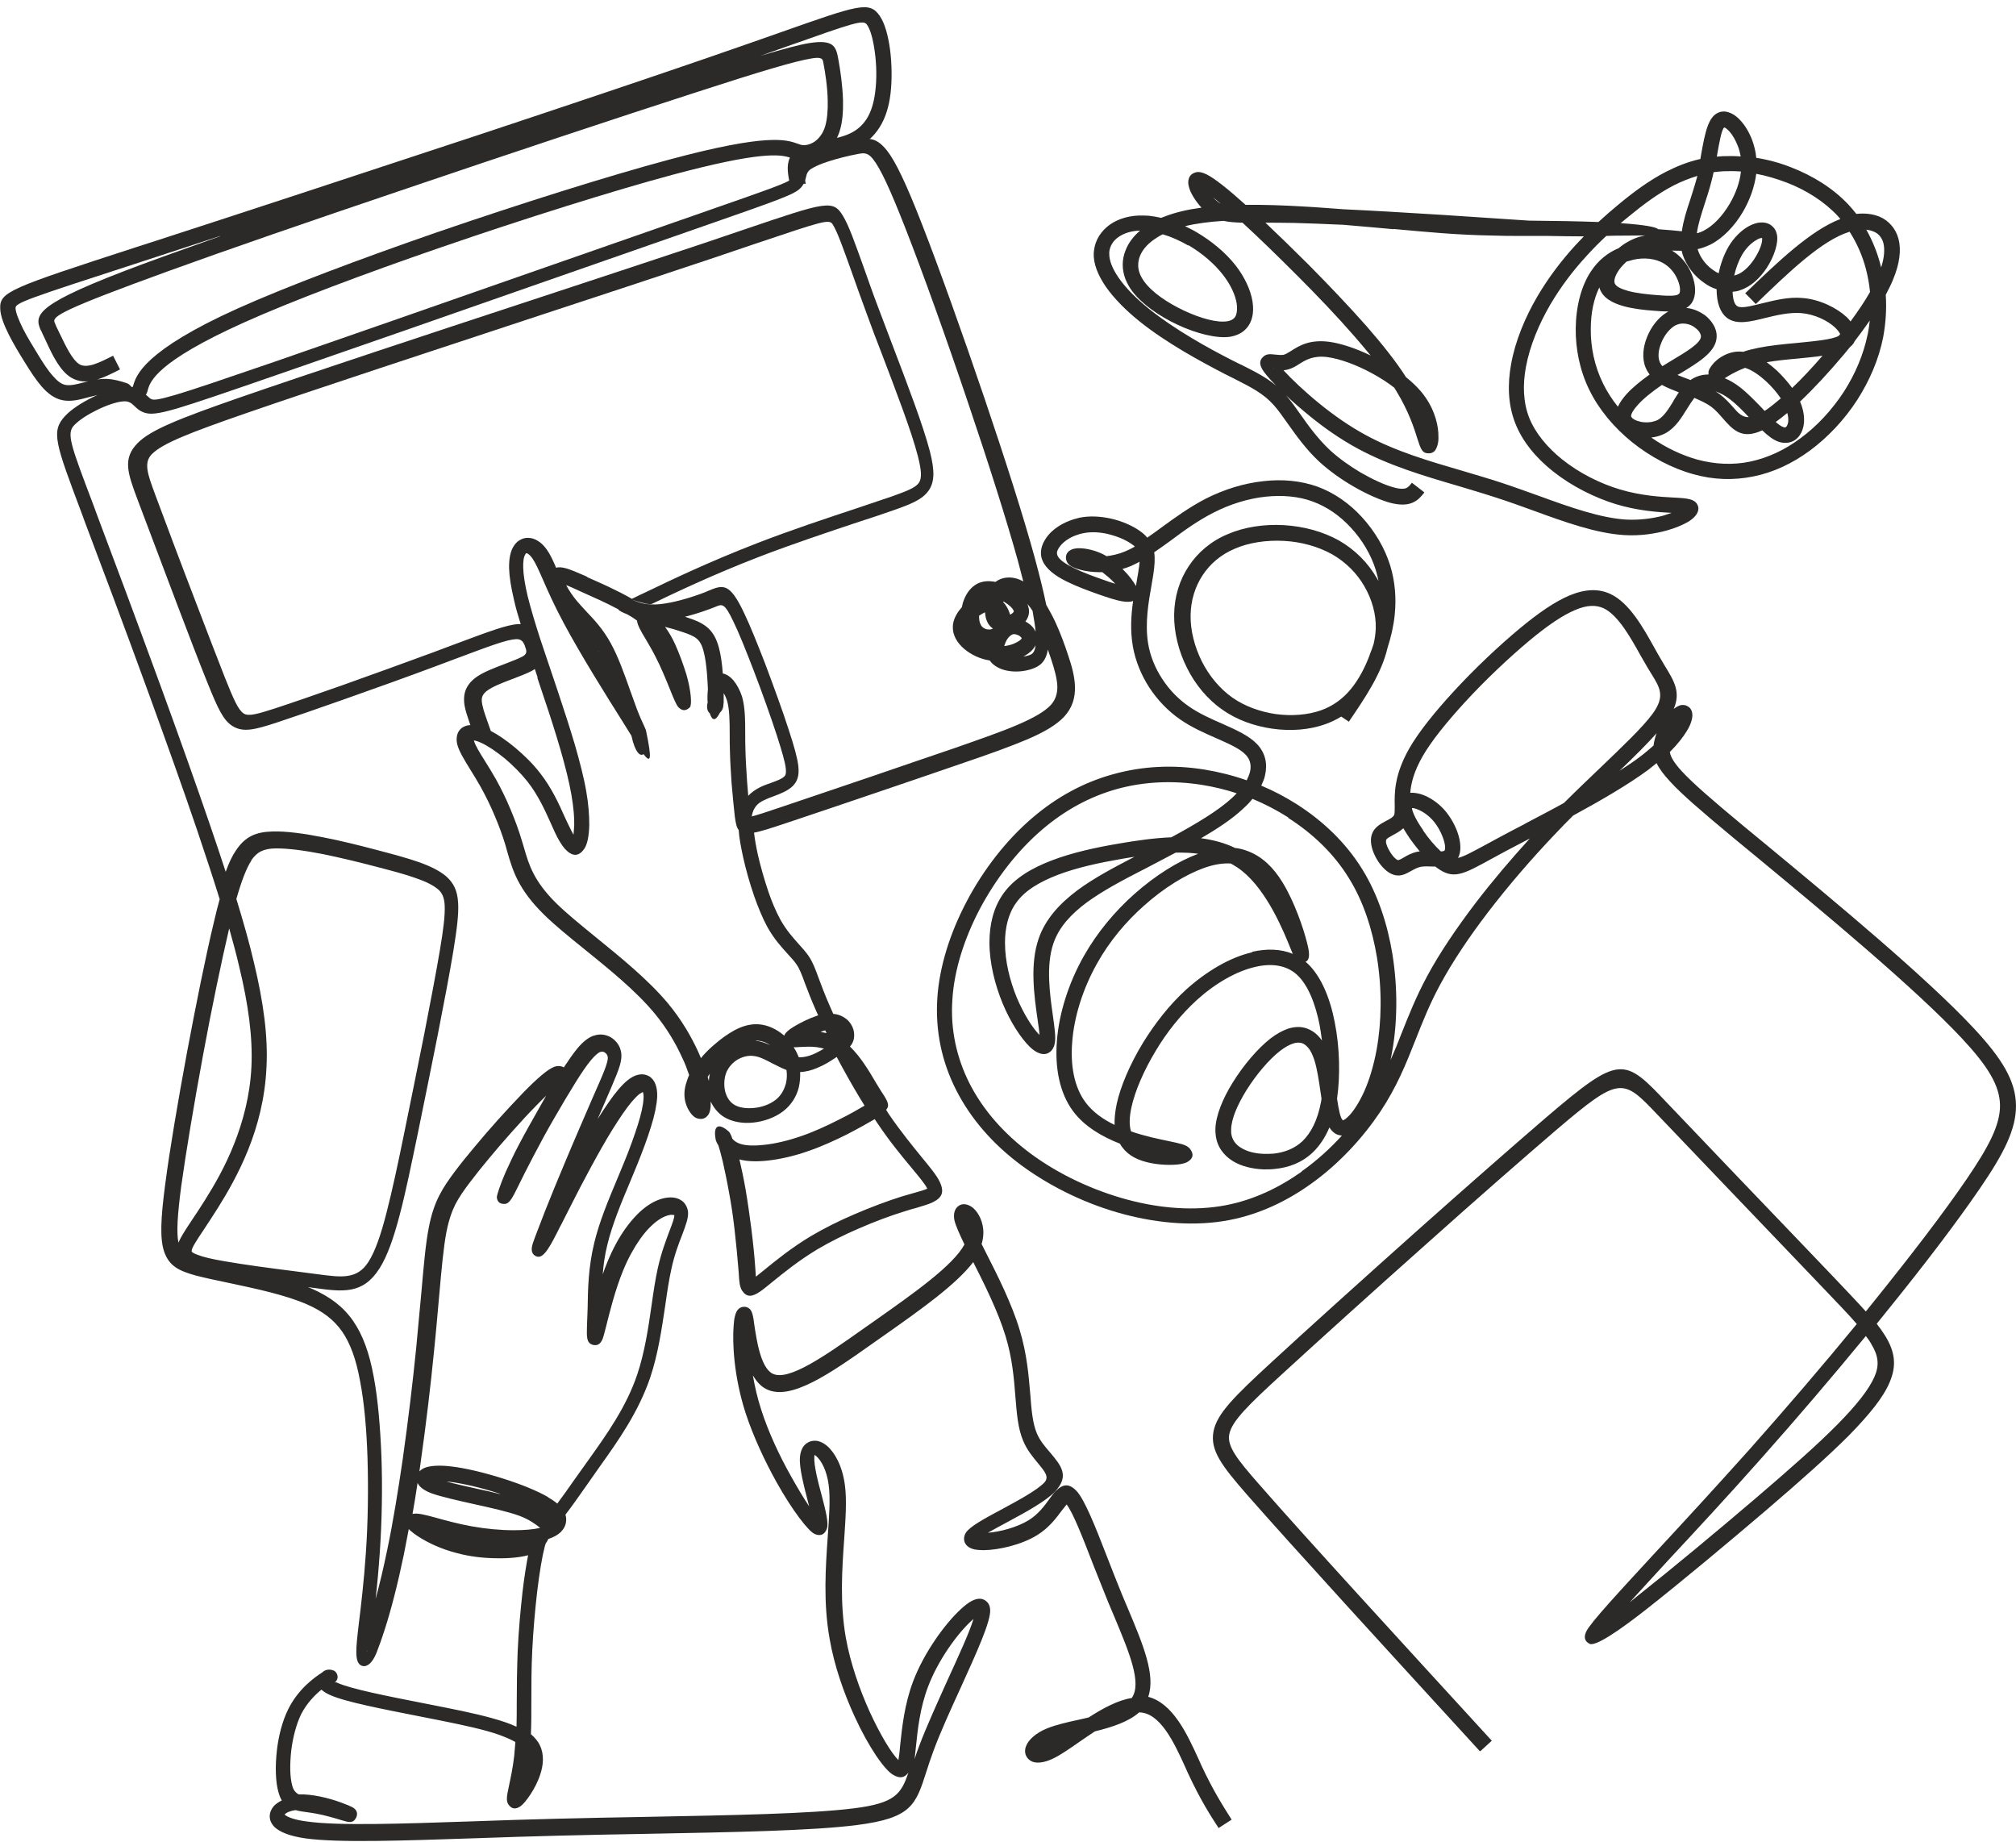 <?xml version="1.0" encoding="UTF-8"?>
<!DOCTYPE svg PUBLIC '-//W3C//DTD SVG 1.0//EN'
          'http://www.w3.org/TR/2001/REC-SVG-20010904/DTD/svg10.dtd'>
<svg clip-rule="evenodd" fill-rule="evenodd" height="79.5" image-rendering="optimizeQuality" preserveAspectRatio="xMidYMid meet" shape-rendering="geometricPrecision" text-rendering="geometricPrecision" version="1.0" viewBox="-0.0 -0.3 87.0 79.5" width="87.0" xmlns="http://www.w3.org/2000/svg" xmlns:xlink="http://www.w3.org/1999/xlink" zoomAndPan="magnify"
><g fill="#2b2a29" fill-rule="nonzero" id="change1_1"
  ><path d="M52.62 78.63c-0.41,-0.63 -0.82,-1.27 -1.36,-2.43l-0.12 -0.27c-0.47,-1.03 -1.07,-2.33 -1.98,-2.34l-0 0c-0.46,0.41 -1.18,0.64 -1.91,0.82 -0.23,0.15 -0.46,0.31 -0.68,0.46 -0.43,0.3 -0.82,0.57 -1.14,0.72 -0.38,0.18 -0.68,0.2 -0.87,0.13 -0.15,-0.06 -0.25,-0.17 -0.3,-0.31 -0.04,-0.12 -0.03,-0.26 0.03,-0.39 0.1,-0.24 0.4,-0.54 0.9,-0.74 0.37,-0.15 0.84,-0.26 1.35,-0.37l0.44 -0.1c0.62,-0.4 1.27,-0.75 1.86,-0.84 0.45,-0.64 -0.11,-1.97 -0.74,-3.48l-0.27 -0.64c-0.22,-0.54 -0.43,-1.08 -0.64,-1.6 -0.47,-1.22 -0.89,-2.29 -1.16,-2.63 -0.05,0.06 -0.12,0.15 -0.2,0.25 -0.24,0.32 -0.55,0.75 -1.07,1.07 -0.67,0.42 -1.66,0.64 -2.28,0.65 -0.18,0 -0.34,-0.01 -0.46,-0.04 -0.22,-0.06 -0.37,-0.18 -0.41,-0.37 -0.02,-0.11 0,-0.23 0.07,-0.34 0.17,-0.27 0.8,-0.61 1.51,-0.99 0.74,-0.4 1.56,-0.84 1.88,-1.18 0.22,-0.24 0.01,-0.48 -0.25,-0.8 -0.23,-0.28 -0.5,-0.59 -0.67,-1.01 -0.22,-0.52 -0.27,-1.15 -0.33,-1.88 -0.06,-0.77 -0.13,-1.67 -0.43,-2.64 -0.32,-1.05 -0.91,-2.23 -1.39,-3.18 -0.74,0.97 -2.28,2.06 -3.8,3.13l-0.47 0.33c-1.88,1.33 -3.63,2.57 -4.68,2.01 -0.23,-0.12 -0.41,-0.33 -0.56,-0.58 0.08,0.46 0.19,0.96 0.36,1.48 0.31,0.97 0.79,1.99 1.28,2.86 0.29,0.52 0.56,0.97 0.79,1.31l-0.05 -0.19c-0.17,-0.67 -0.38,-1.44 -0.35,-1.91 0.02,-0.3 0.13,-0.51 0.29,-0.62 0.14,-0.1 0.3,-0.13 0.48,-0.1 0.13,0.03 0.27,0.1 0.4,0.21 0.33,0.28 0.66,0.86 0.77,1.68 0.09,0.66 0.03,1.46 -0.03,2.36 -0.09,1.26 -0.19,2.74 0.07,4.23 0.2,1.12 0.6,2.25 1.03,3.2 0.46,1 0.93,1.78 1.24,2.09 0.03,-0.16 0.06,-0.4 0.08,-0.68 0.08,-0.73 0.18,-1.73 0.56,-2.73 0.48,-1.26 1.39,-2.49 2.04,-3.09 0.18,-0.17 0.35,-0.3 0.49,-0.37 0.25,-0.13 0.47,-0.13 0.64,0.03 0.09,0.08 0.14,0.19 0.15,0.34 0.04,0.5 -0.59,1.87 -1.26,3.35 -0.44,0.96 -0.9,1.97 -1.19,2.76 -0.13,0.35 -0.22,0.63 -0.3,0.88 -0.46,1.44 -0.64,2.01 -2.99,2.31 -1.92,0.25 -5.39,0.31 -9.01,0.38 -1.29,0.02 -2.6,0.05 -3.88,0.08 -1.22,0.03 -2.42,0.07 -3.54,0.11 -3.27,0.11 -5.95,0.2 -7.36,0.01 -0.72,-0.1 -1.14,-0.29 -1.35,-0.49 -0.14,-0.14 -0.21,-0.3 -0.21,-0.46 -0,-0.16 0.06,-0.31 0.17,-0.44 0.09,-0.1 0.21,-0.18 0.35,-0.25 -0.06,-0.1 -0.11,-0.23 -0.15,-0.38 -0.12,-0.43 -0.14,-1.1 -0.06,-1.79 0.07,-0.61 0.23,-1.24 0.48,-1.75 0.44,-0.9 1.16,-1.4 1.47,-1.6l0.06 -0.05c0.18,-0.13 0.43,-0.07 0.52,0.02 0.12,0.14 0.13,0.32 -0.03,0.46 0.03,-0.01 0.06,-0.01 0.1,0.01 0.59,0.27 2.17,0.58 3.75,0.89l0.96 0.19c0.95,0.19 1.82,0.38 2.53,0.62 0.18,0.06 0.35,0.13 0.5,0.2 0.01,-0.32 0.01,-0.66 0.01,-1.01 0,-0.71 0.01,-1.46 0.04,-2.25 0.04,-0.87 0.12,-1.77 0.21,-2.56 0.07,-0.61 0.16,-1.16 0.24,-1.58 -0.35,0.09 -0.81,0.14 -1.31,0.13 -0.58,-0 -1.21,-0.07 -1.79,-0.23 -0.66,-0.17 -1.24,-0.45 -1.61,-0.69 -0.16,-0.1 -0.29,-0.2 -0.38,-0.28l-0.06 -0.06c-0.07,0.37 -0.14,0.74 -0.21,1.09 -0.27,1.3 -0.56,2.42 -0.82,3.22 -0.14,0.44 -0.27,0.8 -0.37,1.05 -0.17,0.4 -0.37,0.59 -0.59,0.55l-0.03 -0.01c-0.34,-0.11 -0.26,-0.75 -0.14,-1.78 0.1,-0.81 0.23,-1.91 0.31,-3.11 0.09,-1.3 0.11,-2.73 0.07,-4.07 -0.04,-1.23 -0.14,-2.39 -0.32,-3.32 -0.17,-0.94 -0.42,-1.63 -0.78,-2.15 -0.36,-0.51 -0.84,-0.87 -1.5,-1.16 -0.95,-0.42 -2.26,-0.69 -3.38,-0.93 -0.54,-0.11 -1.04,-0.22 -1.43,-0.32 -0.72,-0.2 -1.15,-0.4 -1.37,-1.04 -0.18,-0.55 -0.15,-1.4 0.05,-2.9 0.19,-1.47 0.55,-3.58 0.94,-5.69 0.39,-2.08 0.81,-4.17 1.17,-5.66 0.08,-0.35 0.16,-0.66 0.24,-0.95 -0.28,-0.9 -0.6,-1.87 -0.95,-2.91 -0.63,-1.86 -1.37,-3.92 -2.1,-5.93 -1.04,-2.86 -2.08,-5.62 -2.78,-7.47l-0.12 -0.33c-1.14,-3.03 -1.34,-3.55 -0.72,-4.21 0.27,-0.29 0.71,-0.57 1.17,-0.8 0.49,-0.24 1.02,-0.41 1.38,-0.44 0.55,-0.05 0.77,0.17 0.99,0.37 0.07,0.06 0.13,0.13 0.2,0.15 0.12,0.04 0.33,0.01 1.02,-0.19 0.78,-0.23 2.06,-0.67 4.28,-1.43 2.71,-0.94 7.25,-2.52 11.3,-3.94l6.85 -2.39c3.47,-1.21 4.01,-1.4 4.16,-1.57 0.04,-0.04 0.06,-0.12 0.08,-0.19 0.06,-0.23 0.12,-0.48 0.49,-0.73 0.22,-0.15 0.56,-0.29 0.93,-0.41 0.45,-0.15 0.96,-0.27 1.36,-0.34 0.46,-0.09 0.8,-0.12 1.26,0.46 0.36,0.46 0.81,1.38 1.51,3.18 0.73,1.87 1.75,4.72 2.71,7.55 0.86,2.54 1.67,5.06 2.16,6.86 0.22,0.81 0.38,1.47 0.49,2.01 0.14,0.24 0.28,0.5 0.41,0.78 0.21,0.46 0.39,0.95 0.54,1.41 0.16,0.47 0.28,0.92 0.29,1.35 0.01,0.47 -0.11,0.9 -0.47,1.29 -0.33,0.35 -0.85,0.66 -1.6,0.98 -0.71,0.3 -1.65,0.64 -2.86,1.05 -1.17,0.4 -2.41,0.83 -3.54,1.21 -1.48,0.5 -2.97,1.01 -3.97,1.34 -0.69,0.23 -1.12,0.37 -1.41,0.42 0.03,0.26 0.08,0.56 0.16,0.93 0.11,0.48 0.27,1.06 0.46,1.62 0.15,0.44 0.33,0.86 0.52,1.21 0.26,0.46 0.55,0.78 0.79,1.05 0.16,0.18 0.31,0.34 0.43,0.52 0.18,0.27 0.28,0.54 0.43,0.95 0.12,0.32 0.27,0.73 0.51,1.27l0.12 0.27c0.26,0.02 0.46,0.13 0.61,0.26 0.18,0.17 0.28,0.4 0.29,0.6l0 0.03c0.01,0.2 -0.05,0.37 -0.18,0.52 0.46,0.44 0.84,1.08 1.12,1.56l0.19 0.31 0.18 0.28c0.17,0.28 0.21,0.43 0.07,0.58l0.12 0.19c0.52,0.76 1.03,1.38 1.42,1.86 0.37,0.45 0.65,0.79 0.77,1.05 0.22,0.46 0.1,0.7 -0.32,0.9 -0.17,0.08 -0.39,0.14 -0.68,0.23 -0.15,0.04 -0.33,0.09 -0.51,0.15 -0.56,0.17 -1.27,0.43 -2,0.75 -0.6,0.26 -1.21,0.56 -1.75,0.88 -0.82,0.49 -1.48,1.03 -1.95,1.41 -0.21,0.17 -0.39,0.32 -0.52,0.41 -0.37,0.26 -0.6,0.26 -0.79,-0.02 -0.11,-0.16 -0.13,-0.4 -0.15,-0.76l-0.02 -0.24c-0.03,-0.42 -0.09,-1 -0.16,-1.64 -0.06,-0.53 -0.14,-1.09 -0.24,-1.61 -0.09,-0.51 -0.19,-0.97 -0.27,-1.33 -0.07,-0.3 -0.14,-0.54 -0.19,-0.7 -0.03,-0.04 -0.05,-0.08 -0.07,-0.12 -0.03,-0.07 -0.05,-0.12 -0.05,-0.16 -0.1,-0.56 0.12,-0.7 0.55,-0.33 0.04,0.03 0.08,0.09 0.11,0.16 0.02,0.04 0.04,0.09 0.06,0.16 0.06,0.08 0.16,0.16 0.32,0.22 0.25,0.09 0.62,0.1 1.07,0.05 0.47,-0.05 1.02,-0.18 1.57,-0.37 0.56,-0.19 1.12,-0.45 1.61,-0.7 0.47,-0.23 0.87,-0.46 1.14,-0.62 -0.3,-0.48 -0.59,-0.98 -0.86,-1.47 -0.12,-0.21 -0.23,-0.42 -0.34,-0.63l-0.05 0.03c-0.22,0.15 -0.49,0.32 -0.79,0.44 -0.23,0.1 -0.48,0.17 -0.74,0.18 0.01,0.22 -0.01,0.45 -0.06,0.67 -0.1,0.39 -0.32,0.75 -0.67,1.02 -0.35,0.27 -0.82,0.44 -1.29,0.49 -0.47,0.05 -0.93,-0.03 -1.28,-0.25 -0.25,-0.16 -0.44,-0.4 -0.56,-0.66l0 0.02c0.01,0.26 -0.03,0.44 -0.1,0.55 -0.1,0.14 -0.23,0.2 -0.38,0.18 -0.1,-0.01 -0.2,-0.05 -0.28,-0.13 -0.13,-0.12 -0.27,-0.35 -0.33,-0.59 -0.07,-0.26 -0.05,-0.53 0.02,-0.78 0.04,-0.13 0.08,-0.26 0.14,-0.39 -0.08,-0.23 -0.17,-0.49 -0.3,-0.75 -0.27,-0.6 -0.66,-1.27 -1.19,-1.91 -0.81,-0.98 -1.99,-1.93 -3.04,-2.78 -0.66,-0.53 -1.27,-1.03 -1.73,-1.48 -1.12,-1.1 -1.35,-1.9 -1.59,-2.72l-0.08 -0.29c-0.13,-0.43 -0.29,-0.86 -0.47,-1.28 -0.18,-0.43 -0.39,-0.85 -0.6,-1.23 -0.16,-0.28 -0.31,-0.53 -0.45,-0.75 -0.27,-0.44 -0.49,-0.8 -0.56,-1.09 -0.03,-0.13 -0.03,-0.24 -0.01,-0.35 0.03,-0.16 0.11,-0.28 0.24,-0.37 0.1,-0.06 0.21,-0.1 0.34,-0.1 -0.05,-0.15 -0.11,-0.31 -0.16,-0.48 -0.07,-0.22 -0.13,-0.47 -0.11,-0.73 0.02,-0.29 0.15,-0.57 0.47,-0.82 0.32,-0.25 0.84,-0.44 1.31,-0.62 0.28,-0.11 0.55,-0.21 0.72,-0.3 0.19,-0.1 0.2,-0.2 0.17,-0.32l-0.06 -0.18c-0.06,-0.14 -0.14,-0.27 -0.37,-0.26 -0.4,0.02 -1.12,0.29 -2.51,0.81l-0.96 0.36c-1.12,0.42 -2.57,0.94 -3.93,1.42 -1.13,0.4 -2.2,0.77 -2.96,1.02 -0.92,0.3 -1.41,0.42 -1.86,0.15 -0.42,-0.25 -0.66,-0.8 -1.09,-1.86 -0.36,-0.89 -0.82,-2.09 -1.29,-3.33 -0.6,-1.58 -1.27,-3.36 -1.73,-4.58 -0.43,-1.15 -0.66,-1.78 0,-2.45 0.56,-0.57 1.81,-1.06 4.33,-1.94 3.18,-1.1 8.18,-2.75 12.74,-4.25 2.83,-0.93 5.49,-1.81 7.26,-2.4l1.86 -0.63c3.56,-1.21 3.82,-1.29 4.25,-0.58 0.25,0.41 0.51,1.15 0.89,2.21 0.19,0.53 0.4,1.14 0.63,1.74 0.15,0.4 0.38,1 0.61,1.61 0.64,1.68 1.33,3.48 1.62,4.6 0.21,0.83 0.21,1.33 -0.07,1.71 -0.27,0.37 -0.74,0.56 -1.48,0.82 -0.42,0.15 -0.93,0.32 -1.49,0.5 -1.29,0.43 -2.88,0.96 -4.31,1.51 -2.05,0.79 -3.78,1.62 -4.65,2.04 -0.17,0.08 -1.24,-0.32 -0.7,-0.12 0.09,0.03 0.21,0.08 0.38,0.11 0.17,0.03 0.4,0.05 0.68,0.02 0.26,-0.03 0.59,-0.09 0.91,-0.18 0.38,-0.1 0.76,-0.23 1.04,-0.34l0.09 -0.04c0.67,-0.28 0.95,-0.4 1.59,0.96 0.25,0.52 0.57,1.32 0.9,2.17 0.38,1.01 0.77,2.08 1.02,2.86 0.24,0.73 0.37,1.21 0.41,1.54 0.05,0.43 -0.04,0.67 -0.23,0.87 -0.22,0.22 -0.54,0.34 -0.86,0.46 -0.14,0.05 -0.27,0.1 -0.39,0.16 -0.15,0.07 -0.26,0.15 -0.34,0.25 -0.08,0.1 -0.14,0.22 -0.17,0.36l-0.02 0.09c0.24,-0.06 0.62,-0.18 1.2,-0.38 0.91,-0.31 2.38,-0.8 3.96,-1.34 1.32,-0.45 2.59,-0.89 3.54,-1.21 1.17,-0.41 2.1,-0.73 2.81,-1.04 0.67,-0.29 1.12,-0.55 1.38,-0.82 0.23,-0.24 0.3,-0.52 0.3,-0.81 -0.01,-0.34 -0.12,-0.73 -0.26,-1.16l-0.15 -0.44c-0.09,0.55 -0.37,0.73 -0.7,0.84 -0.33,0.11 -0.72,0.14 -1.06,0.07 -0.31,-0.06 -0.59,-0.21 -0.75,-0.44 -0.41,-0.06 -0.8,-0.25 -1.09,-0.49 -0.32,-0.27 -0.52,-0.61 -0.5,-0.99 0,-0.05 0.01,-0.1 0.02,-0.15 0.05,-0.24 0.19,-0.47 0.37,-0.67 0.01,-0.06 0.03,-0.12 0.04,-0.18 0.11,-0.36 0.32,-0.68 0.64,-0.84 0.04,-0.02 0.09,-0.04 0.13,-0.05 0.06,-0.02 0.11,-0.03 0.17,-0.04 0.15,-0.02 0.31,-0.01 0.47,0.02 0.24,-0.18 0.54,-0.23 0.85,-0.16 0.12,0.03 0.24,0.08 0.35,0.14 -0.07,-0.27 -0.15,-0.56 -0.23,-0.88 -0.49,-1.77 -1.29,-4.28 -2.15,-6.82 -0.95,-2.82 -1.97,-5.66 -2.7,-7.52 -0.68,-1.74 -1.09,-2.61 -1.41,-3.01 -0.22,-0.28 -0.39,-0.26 -0.62,-0.22 -0.37,0.07 -0.85,0.18 -1.28,0.32 -0.32,0.1 -0.6,0.22 -0.77,0.33 -0.15,0.1 -0.19,0.22 -0.21,0.33 -0.04,0.16 -0.08,0.31 -0.22,0.47 -0.27,0.3 -0.83,0.49 -4.44,1.75l-6.85 2.39c-3.91,1.37 -8.27,2.89 -11.31,3.94 -2.25,0.78 -3.54,1.22 -4.31,1.45 -0.85,0.25 -1.17,0.27 -1.42,0.19 -0.21,-0.07 -0.33,-0.18 -0.45,-0.3 -0.11,-0.1 -0.22,-0.21 -0.47,-0.19 -0.29,0.02 -0.73,0.17 -1.15,0.38 -0.39,0.19 -0.76,0.43 -0.97,0.65 -0.34,0.36 -0.16,0.83 0.86,3.52l0.12 0.33c0.7,1.85 1.73,4.61 2.78,7.48 0.74,2.03 1.48,4.1 2.11,5.94 0.24,0.7 0.46,1.36 0.67,2 0.14,-0.39 0.28,-0.69 0.44,-0.92 0.41,-0.62 0.88,-0.8 1.57,-0.82 0.6,-0.02 1.38,0.09 2.19,0.25 0.78,0.15 1.61,0.36 2.33,0.55 0.72,0.19 1.32,0.35 1.8,0.52 0.51,0.18 0.91,0.38 1.19,0.62 0.31,0.28 0.48,0.6 0.51,1.14 0.03,0.47 -0.05,1.12 -0.21,2.1 -0.16,0.97 -0.41,2.27 -0.68,3.65 -0.26,1.32 -0.57,2.82 -0.85,4.2 -0.28,1.34 -0.52,2.53 -0.78,3.51 -0.26,1 -0.54,1.79 -0.87,2.31 -0.72,1.13 -1.57,1.02 -2.87,0.84l-0.22 -0.03 0.17 0.07c0.77,0.34 1.35,0.77 1.78,1.39 0.42,0.61 0.7,1.38 0.89,2.42 0.18,0.96 0.28,2.16 0.33,3.42 0.05,1.37 0.02,2.83 -0.07,4.14 -0.05,0.73 -0.11,1.4 -0.18,2.01 0.17,-0.62 0.34,-1.33 0.5,-2.11 0.25,-1.19 0.47,-2.55 0.67,-3.92 0.24,-1.7 0.44,-3.39 0.58,-4.79 0.08,-0.83 0.15,-1.65 0.22,-2.36 0.11,-1.25 0.19,-2.17 0.33,-2.87 0.11,-0.56 0.26,-0.99 0.45,-1.36 0.19,-0.37 0.41,-0.68 0.67,-1.03 0.24,-0.32 0.53,-0.68 0.85,-1.06 0.33,-0.4 0.67,-0.79 1.01,-1.17 0.36,-0.4 0.73,-0.8 1.07,-1.15 0.3,-0.31 0.58,-0.58 0.81,-0.77 0.22,-0.19 0.42,-0.32 0.56,-0.37 0.12,-0.04 0.23,-0.04 0.34,0l0.06 0.03c0.21,-0.32 0.4,-0.59 0.57,-0.8 0.24,-0.29 0.46,-0.47 0.69,-0.56l0.04 -0.01c0.26,-0.09 0.5,-0.05 0.71,0.06 0.19,0.11 0.35,0.29 0.42,0.49l0.01 0.03c0.07,0.21 0.06,0.42 -0.02,0.7 -0.07,0.24 -0.19,0.53 -0.36,0.93l-0.6 1.39c0.16,-0.25 0.31,-0.49 0.46,-0.7 0.3,-0.44 0.59,-0.78 0.84,-0.98 0.15,-0.12 0.3,-0.2 0.44,-0.23 0.17,-0.04 0.32,-0.02 0.46,0.05 0.13,0.07 0.23,0.19 0.29,0.34 0.06,0.15 0.09,0.34 0.08,0.57 -0.02,0.34 -0.11,0.79 -0.27,1.29 -0.15,0.49 -0.36,1.05 -0.59,1.62 -0.11,0.26 -0.21,0.51 -0.31,0.75 -0.38,0.9 -0.77,1.84 -0.98,2.71 -0.11,0.44 -0.17,0.87 -0.2,1.28 0.06,-0.18 0.13,-0.36 0.2,-0.53 0.23,-0.56 0.5,-1.06 0.79,-1.46 0.31,-0.43 0.64,-0.77 0.97,-0.99 0.28,-0.19 0.57,-0.3 0.82,-0.33 0.16,-0.02 0.3,-0.01 0.43,0.03 0.15,0.05 0.28,0.14 0.36,0.27 0.06,0.09 0.09,0.18 0.11,0.29 0.03,0.27 -0.09,0.58 -0.25,1.01 -0.15,0.38 -0.34,0.88 -0.47,1.49 -0.1,0.45 -0.18,0.98 -0.26,1.55 -0.15,1 -0.31,2.11 -0.65,3.12 -0.51,1.5 -1.39,2.74 -2.16,3.82l-0.59 0.84c-0.35,0.5 -0.66,0.94 -0.91,1.26 0.03,0.09 0.04,0.18 0.03,0.27 -0.01,0.19 -0.1,0.35 -0.24,0.49 -0.13,0.12 -0.31,0.22 -0.53,0.29 -0.01,0.03 -0.03,0.07 -0.05,0.1 -0.01,0.02 -0.03,0.05 -0.05,0.07 -0.02,0.04 -0.04,0.11 -0.06,0.19 -0.1,0.38 -0.22,1.08 -0.32,1.92 -0.09,0.78 -0.17,1.67 -0.21,2.51 -0.04,0.79 -0.04,1.53 -0.04,2.22 -0,0.5 -0,0.97 -0.02,1.41 0.17,0.15 0.31,0.31 0.39,0.49 0.19,0.39 0.15,0.85 0.01,1.26 -0.2,0.62 -0.64,1.2 -0.82,1.34 -0.22,0.17 -0.4,0.15 -0.54,-0.04 -0.13,-0.17 -0.07,-0.41 0.01,-0.8 0.07,-0.33 0.17,-0.79 0.23,-1.31 0.02,-0.19 0.03,-0.39 0.05,-0.6 -0.19,-0.11 -0.43,-0.21 -0.7,-0.31 -0.65,-0.23 -1.51,-0.41 -2.44,-0.6l-0.96 -0.19c-1.62,-0.32 -3.24,-0.63 -3.9,-0.93 -0.16,-0.07 -0.28,-0.15 -0.37,-0.23 -0.28,0.23 -0.63,0.58 -0.88,1.07 -0.21,0.44 -0.35,0.99 -0.42,1.54 -0.07,0.61 -0.06,1.18 0.04,1.53 0.05,0.2 0.15,0.31 0.28,0.38 0.29,-0.01 0.61,0.03 0.91,0.09 0.65,0.13 1.24,0.38 1.38,0.45 0.23,0.11 0.27,0.29 0.19,0.46 -0.13,0.26 -0.31,0.21 -0.61,0.12 -0.26,-0.08 -0.73,-0.22 -1.12,-0.29 -0.13,-0.02 -0.22,-0.04 -0.31,-0.05 -0.21,-0.03 -0.4,-0.05 -0.57,-0.1l-0.02 0c-0.21,0.03 -0.38,0.1 -0.46,0.19 0.12,0.11 0.42,0.23 0.97,0.3 1.35,0.19 4,0.1 7.24,-0.01 1.12,-0.04 2.3,-0.08 3.55,-0.11 1.26,-0.03 2.58,-0.06 3.88,-0.08 3.6,-0.07 7.06,-0.13 8.94,-0.37 1.75,-0.22 2.03,-0.61 2.34,-1.54 -0.16,0.22 -0.36,0.27 -0.65,0.1 -0.38,-0.21 -1.07,-1.21 -1.67,-2.52 -0.46,-1 -0.88,-2.19 -1.08,-3.36 -0.28,-1.57 -0.17,-3.1 -0.08,-4.4 0.06,-0.87 0.12,-1.64 0.04,-2.23 -0.08,-0.63 -0.32,-1.06 -0.54,-1.25 -0.03,-0.02 -0.05,-0.04 -0.07,-0.05l-0.01 0.09c-0.02,0.37 0.16,1.08 0.33,1.7 0.16,0.62 0.3,1.16 0.21,1.4 -0.09,0.24 -0.26,0.33 -0.51,0.23 -0.28,-0.11 -0.99,-1.04 -1.67,-2.26 -0.5,-0.9 -1,-1.97 -1.33,-2.98 -0.51,-1.59 -0.57,-3.04 -0.51,-3.77 0.01,-0.17 0.03,-0.31 0.06,-0.41 0.06,-0.26 0.2,-0.39 0.4,-0.39l0.01 0c0.08,0 0.17,0.04 0.23,0.1 0.11,0.11 0.15,0.34 0.19,0.67 0.1,0.66 0.27,1.84 0.78,2.11 0.68,0.36 2.27,-0.76 3.98,-1.97l0.47 -0.33c1.66,-1.17 3.35,-2.36 3.84,-3.27 -0.21,-0.44 -0.37,-0.79 -0.43,-1.03 -0.05,-0.24 -0.01,-0.42 0.08,-0.54 0.14,-0.18 0.34,-0.21 0.56,-0.11 0.11,0.05 0.23,0.15 0.33,0.29 0.21,0.29 0.38,0.79 0.2,1.37l0.18 0.36c0.5,0.98 1.12,2.21 1.46,3.34 0.32,1.05 0.39,1.98 0.46,2.78 0.05,0.67 0.1,1.25 0.28,1.68 0.13,0.32 0.36,0.59 0.57,0.83 0.48,0.57 0.85,1.01 0.23,1.68 -0.39,0.42 -1.27,0.9 -2.05,1.32 -0.32,0.17 -0.63,0.34 -0.86,0.47 0.53,-0.04 1.25,-0.23 1.76,-0.54 0.42,-0.26 0.69,-0.63 0.89,-0.91 0.11,-0.15 0.2,-0.28 0.3,-0.37 0.28,-0.27 0.54,-0.33 0.87,0.01 0.36,0.38 0.82,1.55 1.34,2.89 0.2,0.52 0.42,1.07 0.63,1.59l0.27 0.64c0.63,1.5 1.19,2.83 0.86,3.77 1.07,0.28 1.68,1.61 2.17,2.68l0.12 0.27c0.52,1.11 0.92,1.73 1.31,2.35l-0.56 0.36zm-13.09 -3.59c-0.02,0.21 -0.04,0.39 -0.06,0.56 0.06,-0.18 0.12,-0.37 0.2,-0.57 0.3,-0.8 0.77,-1.83 1.21,-2.81 0.49,-1.07 0.96,-2.09 1.13,-2.66l-0.09 0.08c-0.6,0.55 -1.43,1.68 -1.87,2.84 -0.35,0.92 -0.45,1.87 -0.52,2.56zm-27.22 3.03c-0,0.01 -0,0 0,0zm-0 -0c0,-0 -0,-0 0,0zm5.48 -13.04c0.22,-0.06 0.57,0.04 1.02,0.16 0.43,0.12 0.98,0.27 1.54,0.37 0.6,0.11 1.24,0.17 1.82,0.17 0.44,0 0.83,-0.03 1.14,-0.1l-0.1 -0.08c-0.15,-0.11 -0.37,-0.28 -0.79,-0.44 -0.49,-0.18 -1.25,-0.35 -1.98,-0.51 -0.71,-0.16 -1.39,-0.31 -1.81,-0.46 -0.29,-0.11 -0.48,-0.24 -0.57,-0.38l-0.04 -0.07c-0.07,0.46 -0.14,0.91 -0.22,1.35zm5.86 -0.72c0.16,0.09 0.29,0.18 0.4,0.27 0.21,-0.28 0.48,-0.66 0.78,-1.09l0.6 -0.84c0.74,-1.04 1.6,-2.24 2.07,-3.64 0.32,-0.95 0.48,-2.02 0.62,-3 0.08,-0.57 0.16,-1.11 0.27,-1.6 0.15,-0.67 0.35,-1.19 0.5,-1.59 0.13,-0.34 0.22,-0.58 0.21,-0.69l0 -0c-0,-0 -0,0 -0.01,0 -0.04,-0.01 -0.09,-0.01 -0.15,-0.01 -0.15,0.02 -0.33,0.09 -0.52,0.22 -0.26,0.18 -0.54,0.46 -0.8,0.83 -0.26,0.37 -0.51,0.82 -0.72,1.33 -0.35,0.84 -0.6,1.86 -0.75,2.46l-0.1 0.38c-0.09,0.33 -0.24,0.45 -0.47,0.39l-0 -0c-0.28,-0.08 -0.26,-0.36 -0.25,-0.8l0.02 -0.53 0.01 -0.3c0.01,-0.76 0.03,-1.72 0.28,-2.75 0.22,-0.93 0.62,-1.88 1.01,-2.81l0.31 -0.75c0.23,-0.56 0.42,-1.1 0.57,-1.57 0.14,-0.45 0.23,-0.84 0.24,-1.12 0.01,-0.13 -0,-0.22 -0.03,-0.28 -0.04,0.02 -0.09,0.05 -0.15,0.09 -0.2,0.16 -0.44,0.45 -0.71,0.84 -0.28,0.41 -0.59,0.9 -0.9,1.45 -0.32,0.56 -0.64,1.16 -0.94,1.73 -0.28,0.54 -0.57,1.12 -0.82,1.61l-0.05 0.09c-0.41,0.82 -0.7,1.39 -1,1.29l-0.01 -0c-0.21,-0.08 -0.27,-0.27 -0.16,-0.59 0.08,-0.24 0.28,-0.74 0.52,-1.37 0.26,-0.66 0.57,-1.41 0.86,-2.1 0.4,-0.96 0.83,-1.94 1.16,-2.71l0.32 -0.73c0.17,-0.39 0.28,-0.66 0.33,-0.85 0.04,-0.14 0.05,-0.23 0.03,-0.3l-0.01 -0.02c-0.02,-0.06 -0.07,-0.11 -0.12,-0.14 -0.05,-0.03 -0.11,-0.04 -0.17,-0.02l-0.01 0c-0.11,0.04 -0.24,0.16 -0.41,0.36 -0.19,0.23 -0.41,0.55 -0.67,0.97 -0.26,0.42 -0.58,0.95 -0.9,1.51 -0.32,0.55 -0.63,1.12 -0.9,1.64 -0.28,0.53 -0.52,1.01 -0.69,1.36 -0.2,0.41 -0.34,0.67 -0.5,0.71l-0.04 0.01 -0.03 0c-0.19,0 -0.3,-0.07 -0.33,-0.28 0,-0.1 0.14,-0.54 0.38,-1.09 0.16,-0.35 0.35,-0.77 0.58,-1.2 0.24,-0.46 0.53,-0.97 0.79,-1.43 0.14,-0.24 0.27,-0.47 0.38,-0.67 -0.13,0.13 -0.28,0.27 -0.43,0.43 -0.33,0.33 -0.69,0.73 -1.05,1.13 -0.36,0.4 -0.69,0.79 -0.99,1.15 -0.3,0.36 -0.58,0.71 -0.83,1.04 -0.24,0.32 -0.44,0.6 -0.61,0.92 -0.16,0.32 -0.29,0.69 -0.39,1.19 -0.13,0.67 -0.21,1.57 -0.32,2.8 -0.06,0.65 -0.12,1.4 -0.22,2.37 -0.14,1.42 -0.34,3.13 -0.58,4.82l-0.05 0.36c0.06,-0.06 0.13,-0.11 0.22,-0.15 0.22,-0.09 0.62,-0.13 1.17,-0.06 0.61,0.07 1.43,0.27 2.22,0.52 0.76,0.24 1.48,0.53 1.96,0.81zm-2.07 -0.15l-0.09 -0.03c-0.74,-0.24 -1.52,-0.42 -2.09,-0.49l-0.13 -0.01c0.36,0.1 0.83,0.2 1.31,0.31 0.34,0.07 0.68,0.15 1,0.23zm-5.74 6.79c0.03,0 0,-0.01 -0.03,-0.03 0.01,0.01 0.02,0.02 0.03,0.03zm-8.02 -20.06c-0.16,1.23 -0.21,1.98 -0.12,2.43 0.1,-0.24 0.29,-0.53 0.56,-0.94 0.17,-0.25 0.37,-0.55 0.6,-0.92 0.39,-0.62 0.86,-1.43 1.24,-2.39 0.38,-0.96 0.69,-2.08 0.75,-3.34 0.06,-1.27 -0.13,-2.68 -0.53,-4.33 -0.12,-0.52 -0.27,-1.07 -0.43,-1.64 -0.34,1.46 -0.76,3.47 -1.13,5.48 -0.39,2.11 -0.74,4.21 -0.94,5.65zm3.03 -14.06c-0.22,0.34 -0.42,0.86 -0.65,1.66 0.3,0.98 0.56,1.89 0.76,2.75 0.41,1.71 0.61,3.18 0.54,4.51 -0.06,1.34 -0.38,2.54 -0.79,3.56 -0.41,1.02 -0.9,1.86 -1.3,2.5 -0.23,0.37 -0.44,0.68 -0.61,0.94 -0.36,0.54 -0.54,0.82 -0.53,0.94 0,0.04 0.08,0.09 0.24,0.15 0.25,0.1 0.63,0.19 1.16,0.28 0.85,0.15 1.98,0.3 3.01,0.43l1 0.13c1.05,0.14 1.73,0.24 2.22,-0.53 0.29,-0.45 0.54,-1.18 0.78,-2.12 0.25,-0.97 0.5,-2.14 0.77,-3.47 0.26,-1.28 0.56,-2.74 0.85,-4.2 0.27,-1.39 0.52,-2.69 0.68,-3.64 0.16,-0.94 0.23,-1.54 0.21,-1.96 -0.02,-0.34 -0.11,-0.53 -0.28,-0.68 -0.21,-0.18 -0.53,-0.34 -0.97,-0.49 -0.47,-0.17 -1.05,-0.32 -1.74,-0.5 -0.69,-0.18 -1.5,-0.38 -2.29,-0.54 -0.77,-0.15 -1.5,-0.25 -2.04,-0.24 -0.46,0.01 -0.77,0.13 -1.03,0.52zm33.84 -9.89c-0.02,-0.24 -0.07,-0.53 -0.13,-0.88 -0.06,-0.1 -0.13,-0.19 -0.2,-0.27l-0.03 -0.04c0.02,0.04 0.03,0.07 0.04,0.11 0.01,0.04 0.02,0.08 0.03,0.12 0.03,0.2 -0.03,0.38 -0.15,0.54 0.07,0.03 0.13,0.08 0.19,0.12 0.1,0.08 0.19,0.18 0.24,0.3zm-0.27 1.03c0.13,-0.04 0.24,-0.13 0.27,-0.43 -0.09,0.19 -0.28,0.36 -0.53,0.49 0.09,-0.01 0.17,-0.03 0.26,-0.06zm-1.03 -0.54c-0.02,0.05 -0.04,0.1 -0.05,0.15 0.14,-0.02 0.28,-0.05 0.4,-0.1 0.19,-0.08 0.33,-0.17 0.35,-0.24l-0 -0c-0.01,-0.03 -0.04,-0.06 -0.07,-0.08 -0.04,-0.04 -0.1,-0.06 -0.16,-0.08 -0.06,-0.02 -0.13,-0.02 -0.18,0l-0.03 0.02c-0.11,0.06 -0.2,0.18 -0.26,0.33zm-0.87 -1.31c-0.09,0.03 -0.18,0.09 -0.27,0.15 -0,0.11 0.01,0.22 0.04,0.31l0.03 0.07c0.03,0.06 0.07,0.11 0.12,0.14 0.06,0.04 0.13,0.07 0.2,0.07 0.07,0.01 0.14,-0 0.19,-0.03l0.02 -0.01 -0.03 -0.02c-0.03,-0.02 -0.06,-0.05 -0.09,-0.08 -0.14,-0.15 -0.21,-0.37 -0.22,-0.6zm0.76 -0.45c0.13,0.13 0.22,0.29 0.28,0.46l0.03 0.09 0.01 -0c0.05,-0.03 0.1,-0.06 0.13,-0.1 0.01,-0.02 0.02,-0.03 0.02,-0.04l-0 -0.01c-0.04,-0.12 -0.2,-0.27 -0.4,-0.39l-0.04 -0.02 -0.01 0.01zm-11.39 9.86c-0.11,-0.12 -0.14,-0.32 -0.18,-0.6 -0.04,-0.34 -0.09,-0.88 -0.14,-1.45 -0.03,-0.44 -0.06,-0.92 -0.07,-1.36 -0.01,-0.26 -0.01,-0.51 -0.01,-0.74 -0,-0.59 -0.01,-1.07 -0.11,-1.43 -0.04,-0.13 -0.09,-0.24 -0.15,-0.34 0,0.19 0,0.34 -0,0.4l-0.01 0.07c-0,0.17 -0.06,0.29 -0.15,0.37 -0.19,0.37 -0.33,0.37 -0.44,0.03 -0.1,-0.08 -0.15,-0.24 -0.09,-0.48l-0.01 -0.11c-0,-0.12 0,-0.28 0.02,-0.44 -0.01,-0.2 -0.02,-0.44 -0.04,-0.68 -0.03,-0.34 -0.07,-0.68 -0.14,-0.94 -0.07,-0.29 -0.17,-0.46 -0.3,-0.57 -0.14,-0.12 -0.35,-0.2 -0.62,-0.29 -0.23,-0.08 -0.5,-0.16 -0.75,-0.22 0.16,0.22 0.31,0.47 0.44,0.76 0.18,0.4 0.35,0.87 0.48,1.29 0.2,0.68 0.25,1.32 0.15,1.42 -0.17,0.17 -0.33,0.16 -0.49,-0 -0.09,-0.09 -0.21,-0.38 -0.37,-0.78 -0.17,-0.42 -0.39,-0.96 -0.62,-1.4 -0.15,-0.3 -0.31,-0.56 -0.43,-0.77 -0.2,-0.33 -0.35,-0.59 -0.37,-0.79 -0.13,-0.1 -0.27,-0.19 -0.42,-0.27 -0.22,-0.09 -0.35,-0.15 -0.39,-0.22 -0.54,-0.29 -1.16,-0.56 -1.65,-0.78l-0.13 -0.06c-0.17,-0.08 -0.33,-0.15 -0.46,-0.2l0 0.01c0.11,0.21 0.27,0.45 0.47,0.69 0.12,0.14 0.25,0.28 0.38,0.42 0.35,0.37 0.74,0.78 1.07,1.39 0.32,0.58 0.59,1.34 0.83,2.02 0.11,0.3 0.21,0.58 0.3,0.83 0.12,0.31 0.24,0.57 0.31,0.72 0.04,0.1 0.07,0.15 0.08,0.2l0 0c0.26,1.24 0.21,1.43 -0.11,1.01 -0.14,0.11 -0.36,-0.06 -0.52,-0.79l-0.41 -0.66c-0.6,-0.95 -1.78,-2.83 -2.51,-4.2 -0.43,-0.8 -0.7,-1.42 -0.91,-1.9 -0.18,-0.41 -0.31,-0.7 -0.44,-0.89 -0.07,-0.1 -0.13,-0.16 -0.19,-0.2 -0.03,-0.02 -0.05,-0.03 -0.07,-0.03l-0.01 0c-0.01,0.01 -0.03,0.03 -0.04,0.05 -0.07,0.11 -0.1,0.3 -0.09,0.59 0.01,0.31 0.07,0.7 0.19,1.21 0.13,0.52 0.32,1.16 0.54,1.84l0.78 2.32c0.26,0.78 0.51,1.55 0.72,2.26 0.21,0.73 0.39,1.42 0.49,2.01 0.1,0.56 0.13,1.05 0.13,1.44 -0.01,0.5 -0.09,0.86 -0.22,1.04 -0.25,0.36 -0.53,0.32 -0.83,-0 -0.14,-0.16 -0.3,-0.42 -0.45,-0.75l-0.18 -0.4c-0.24,-0.53 -0.52,-1.16 -0.99,-1.76 -0.28,-0.35 -0.62,-0.69 -0.96,-0.98 -0.38,-0.31 -0.75,-0.56 -1.04,-0.69 -0.13,-0.06 -0.23,-0.09 -0.31,-0.1 0.05,0.2 0.24,0.51 0.48,0.89 0.15,0.24 0.31,0.5 0.47,0.78 0.22,0.4 0.44,0.84 0.63,1.3 0.19,0.45 0.36,0.91 0.49,1.35l0.09 0.3c0.21,0.73 0.42,1.45 1.41,2.42 0.44,0.43 1.04,0.92 1.68,1.44 1.07,0.87 2.27,1.84 3.13,2.87 0.58,0.7 0.99,1.41 1.29,2.06l0.13 0.3 0.08 -0.1c0.15,-0.17 0.32,-0.34 0.55,-0.53 0.22,-0.19 0.5,-0.4 0.81,-0.57 0.33,-0.18 0.69,-0.29 1.07,-0.26 0.37,0.03 0.74,0.2 1.05,0.46l0.03 0.03c0.03,-0.09 0.12,-0.18 0.25,-0.28 0.17,-0.12 0.53,-0.33 0.9,-0.48 0.1,-0.04 0.21,-0.08 0.32,-0.12l-0.05 -0.1c-0.26,-0.58 -0.41,-0.99 -0.53,-1.3 -0.13,-0.36 -0.22,-0.6 -0.36,-0.8 -0.09,-0.14 -0.23,-0.28 -0.37,-0.44 -0.27,-0.3 -0.59,-0.64 -0.89,-1.18 -0.2,-0.37 -0.39,-0.83 -0.56,-1.31 -0.2,-0.58 -0.37,-1.19 -0.48,-1.69 -0.1,-0.46 -0.17,-0.84 -0.19,-1.15l-0 -0.05zm0.35 -2.11l0.05 0.62c0.14,-0.15 0.31,-0.27 0.51,-0.37 0.14,-0.07 0.3,-0.13 0.45,-0.18 0.25,-0.09 0.5,-0.18 0.61,-0.3 0.05,-0.05 0.07,-0.14 0.05,-0.33 -0.03,-0.28 -0.16,-0.72 -0.38,-1.41 -0.25,-0.77 -0.63,-1.84 -1.01,-2.83 -0.32,-0.83 -0.63,-1.61 -0.88,-2.12 -0.37,-0.78 -0.48,-0.73 -0.73,-0.63l-0.1 0.04c-0.3,0.12 -0.71,0.26 -1.12,0.37l-0.13 0.03 0.11 0.04c0.34,0.11 0.61,0.22 0.84,0.41 0.24,0.2 0.41,0.48 0.52,0.91 0.08,0.3 0.13,0.68 0.16,1.05l0 0.04c0.06,0.01 0.11,0.03 0.17,0.06 0.1,0.05 0.21,0.14 0.3,0.25 0.14,0.17 0.27,0.41 0.36,0.68 0.13,0.44 0.14,0.97 0.14,1.62 0,0.22 0,0.46 0.01,0.72 0.01,0.41 0.04,0.88 0.07,1.33zm-6.91 -8.82c0.57,0.25 1.3,0.57 1.94,0.94 0.19,-0.09 0.42,-0.21 0.71,-0.34 0.87,-0.42 2.62,-1.26 4.69,-2.06 1.44,-0.56 3.04,-1.09 4.34,-1.52 0.56,-0.19 1.07,-0.36 1.48,-0.5 0.62,-0.22 1.01,-0.37 1.16,-0.58 0.14,-0.2 0.12,-0.53 -0.04,-1.16 -0.27,-1.06 -0.96,-2.85 -1.6,-4.53 -0.2,-0.51 -0.39,-1.01 -0.61,-1.62 -0.26,-0.71 -0.46,-1.26 -0.63,-1.75 -0.37,-1.03 -0.62,-1.75 -0.83,-2.09 -0.15,-0.25 -0.38,-0.17 -3.47,0.87l-1.86 0.63c-2.06,0.69 -4.58,1.52 -7.26,2.4 -4.64,1.53 -9.72,3.2 -12.73,4.24 -2.42,0.84 -3.61,1.3 -4.07,1.77 -0.36,0.37 -0.18,0.86 0.15,1.75 0.41,1.1 1.06,2.84 1.73,4.58 0.49,1.29 0.96,2.5 1.28,3.32 0.37,0.92 0.57,1.39 0.81,1.54 0.21,0.13 0.59,0.02 1.31,-0.21 0.74,-0.24 1.8,-0.61 2.94,-1.01 1.34,-0.48 2.79,-1 3.92,-1.42l0.96 -0.36c1.45,-0.54 2.21,-0.83 2.71,-0.86l0.11 -0c-0.12,-0.38 -0.22,-0.73 -0.29,-1.05 -0.13,-0.55 -0.2,-1 -0.21,-1.35 -0.01,-0.43 0.06,-0.74 0.19,-0.95 0.06,-0.1 0.14,-0.19 0.23,-0.25 0.12,-0.08 0.26,-0.13 0.41,-0.12 0.13,0 0.27,0.04 0.41,0.13 0.14,0.08 0.27,0.21 0.39,0.38 0.14,0.2 0.26,0.45 0.4,0.78 0.12,-0.04 0.27,-0.02 0.45,0.03 0.2,0.06 0.46,0.17 0.78,0.31l0.13 0.06zm0.48 3.18c-0.06,-0.1 -0.11,-0.2 -0.17,-0.29l0.21 0.35 -0.03 -0.06zm-2.61 1.15l-0.12 -0.36 -0.13 0.08c-0.21,0.11 -0.5,0.22 -0.81,0.34 -0.43,0.16 -0.9,0.34 -1.14,0.53 -0.14,0.11 -0.2,0.23 -0.21,0.34 -0.01,0.15 0.04,0.32 0.08,0.48 0.1,0.32 0.21,0.61 0.31,0.9 0.31,0.16 0.69,0.42 1.06,0.73 0.38,0.32 0.76,0.69 1.06,1.08 0.51,0.65 0.82,1.34 1.07,1.9 0.05,0.11 0.1,0.22 0.18,0.38 0.07,0.15 0.14,0.28 0.2,0.39 0.01,-0.11 0.02,-0.24 0.03,-0.4 0.01,-0.35 -0.03,-0.79 -0.12,-1.32 -0.1,-0.58 -0.27,-1.24 -0.47,-1.94 -0.21,-0.72 -0.45,-1.48 -0.71,-2.24l-0.29 -0.87zm7.34 17.24l0.05 0.17c0.01,-0.1 0.02,-0.21 0.04,-0.31l-0.09 0.14zm2.18 -1.57c-0.04,-0 -0.08,-0 -0.12,-0l0.04 0.01c0.21,0.03 0.41,0.1 0.6,0.19 -0.16,-0.11 -0.34,-0.18 -0.52,-0.19zm1.53 0.29c0.09,0.13 0.16,0.28 0.22,0.43 0.21,0.01 0.42,-0.04 0.63,-0.13 0.16,-0.07 0.32,-0.16 0.46,-0.24l-0.12 -0.03c-0.26,-0.06 -0.51,-0.06 -0.71,-0.05l-0.23 0.01c-0.09,0.01 -0.18,0.01 -0.25,0.01zm-0.34 1.59c0.05,-0.2 0.06,-0.41 0.03,-0.61 -0.21,-0.08 -0.4,-0.18 -0.6,-0.28 -0.27,-0.14 -0.54,-0.29 -0.79,-0.32 -0.24,-0.04 -0.48,0.02 -0.7,0.14 -0.21,0.12 -0.38,0.3 -0.49,0.53 -0.11,0.25 -0.13,0.56 -0.07,0.84 0.06,0.24 0.18,0.45 0.38,0.58 0.22,0.14 0.54,0.18 0.86,0.15 0.35,-0.03 0.7,-0.16 0.94,-0.35 0.22,-0.17 0.36,-0.41 0.43,-0.66zm1.7 -2.32c-0.07,0.02 -0.13,0.04 -0.2,0.07l0.17 0.03 0.09 0.02 -0.06 -0.12zm2.14 3.83c-0.27,0.16 -0.7,0.4 -1.2,0.66 -0.52,0.26 -1.11,0.53 -1.7,0.73 -0.6,0.21 -1.19,0.34 -1.72,0.4 -0.47,0.05 -0.89,0.04 -1.22,-0.05 0.09,0.39 0.19,0.85 0.27,1.32 0.09,0.53 0.17,1.1 0.24,1.64 0.08,0.63 0.14,1.23 0.17,1.67l0.03 0.43c0.1,-0.08 0.22,-0.18 0.36,-0.29 0.48,-0.39 1.16,-0.95 2.03,-1.47 0.56,-0.33 1.2,-0.65 1.83,-0.92 0.76,-0.33 1.5,-0.6 2.07,-0.78 0.2,-0.06 0.37,-0.11 0.52,-0.15 0.26,-0.07 0.45,-0.13 0.57,-0.18 0.01,-0 0.01,-0.01 0.01,-0.02 -0.09,-0.19 -0.35,-0.5 -0.69,-0.91 -0.41,-0.49 -0.93,-1.12 -1.46,-1.91l-0.12 -0.18z"
    /><path d="M63.86 75.26l-0.03 -0.03c-4.02,-4.39 -8.04,-8.78 -10.03,-11.05 -1.07,-1.23 -1.59,-1.9 -1.43,-2.72 0.15,-0.77 0.93,-1.53 2.47,-2.95 1.57,-1.45 3.97,-3.61 6.31,-5.7 2.08,-1.85 4.14,-3.66 5.56,-4.88 3.23,-2.76 3.37,-2.61 5.28,-0.59l0.03 0.03c1.42,1.49 3.89,4.08 5.87,6.14l1.29 1.35c0.53,0.56 0.98,1.03 1.34,1.43l0.37 -0.46c1.61,-2 3.02,-3.84 3.98,-5.25 0.94,-1.38 1.45,-2.33 1.44,-3.19 -0.01,-0.85 -0.53,-1.69 -1.64,-2.88 -2.03,-2.17 -5.96,-5.43 -8.74,-7.73l-1.14 -0.94c-1.37,-1.14 -2.22,-1.87 -2.72,-2.42 -0.28,-0.3 -0.47,-0.56 -0.58,-0.79 -0.11,0.09 -0.23,0.18 -0.35,0.28 -0.85,0.63 -2.05,1.33 -3.25,1.98 -0.26,0.26 -0.53,0.53 -0.79,0.81 -1.01,1.06 -2.01,2.22 -2.89,3.37 -0.81,1.06 -1.52,2.12 -2.04,3.08 -0.47,0.86 -0.78,1.65 -1.08,2.41 -0.41,1.04 -0.81,2.04 -1.53,3.12 -0.71,1.06 -1.72,2.2 -2.98,3.1 -1.03,0.74 -2.23,1.32 -3.55,1.57 -1.42,0.27 -2.99,0.15 -4.51,-0.25 -1.6,-0.42 -3.15,-1.17 -4.42,-2.1 -1.25,-0.92 -2.21,-2.03 -2.84,-3.27 -0.62,-1.22 -0.9,-2.55 -0.81,-3.96 0.09,-1.38 0.56,-2.83 1.26,-4.16 0.73,-1.39 1.72,-2.66 2.83,-3.61 1.07,-0.92 2.25,-1.55 3.49,-1.89 1.28,-0.36 2.62,-0.42 3.97,-0.2 0.6,0.1 1.21,0.25 1.8,0.46 0.06,-0.12 0.11,-0.24 0.14,-0.35 0.07,-0.28 0.02,-0.53 -0.17,-0.74l-0.01 -0.01c-0.25,-0.27 -0.74,-0.48 -1.28,-0.72 -0.5,-0.22 -1.05,-0.46 -1.54,-0.8 -0.54,-0.37 -0.99,-0.85 -1.34,-1.38 -0.35,-0.54 -0.6,-1.15 -0.71,-1.77 -0.12,-0.68 -0.08,-1.36 0.01,-1.97 -0.12,0.05 -0.29,0.05 -0.51,0.01 -0.23,-0.04 -0.57,-0.15 -1,-0.3 -0.42,-0.15 -0.92,-0.33 -1.36,-0.55 -0.49,-0.24 -0.89,-0.54 -1.04,-0.9 -0.02,-0.05 -0.04,-0.1 -0.05,-0.15 -0.07,-0.33 0.06,-0.66 0.3,-0.95 0.21,-0.25 0.53,-0.47 0.89,-0.61 0.14,-0.06 0.3,-0.1 0.45,-0.14 0.44,-0.09 0.9,-0.06 1.33,0.03 0.51,0.11 0.97,0.32 1.28,0.54 0.13,0.09 0.24,0.19 0.32,0.29 0.2,-0.14 0.4,-0.28 0.6,-0.43 0.59,-0.43 1.22,-0.89 1.94,-1.26 0.77,-0.39 1.63,-0.66 2.49,-0.75 0.8,-0.09 1.59,-0.02 2.32,0.24 0.73,0.27 1.38,0.73 1.91,1.31 0.56,0.61 0.99,1.34 1.22,2.08 0.22,0.71 0.27,1.43 0.2,2.13 -0.05,0.49 -0.16,0.97 -0.31,1.43 -0.26,1.12 -0.97,2.16 -1.67,3.19l-0.33 -0.22c-0.21,0.13 -0.44,0.24 -0.69,0.33 -0.67,0.24 -1.48,0.31 -2.3,0.19 -0.75,-0.11 -1.51,-0.37 -2.14,-0.82 -0.65,-0.45 -1.17,-1.09 -1.52,-1.79 -0.37,-0.73 -0.57,-1.55 -0.56,-2.31 0.01,-0.77 0.23,-1.49 0.63,-2.09 0.39,-0.59 0.96,-1.08 1.68,-1.38 0.71,-0.31 1.58,-0.44 2.43,-0.39 0.84,0.05 1.67,0.27 2.37,0.66 0.7,0.4 1.26,0.97 1.64,1.63l0.07 0.12c-0.03,-0.16 -0.07,-0.32 -0.12,-0.48 -0.2,-0.65 -0.58,-1.29 -1.07,-1.82 -0.46,-0.5 -1.02,-0.9 -1.65,-1.13 -0.62,-0.23 -1.32,-0.28 -2.02,-0.21 -0.77,0.08 -1.56,0.33 -2.26,0.69 -0.67,0.34 -1.28,0.78 -1.84,1.2 -0.25,0.18 -0.48,0.35 -0.72,0.51 0.04,0.27 0.02,0.58 -0.04,0.97l-0.07 0.42c-0.13,0.73 -0.3,1.67 -0.15,2.56 0.09,0.53 0.3,1.05 0.61,1.52 0.3,0.46 0.69,0.87 1.16,1.19 0.43,0.3 0.95,0.53 1.43,0.74 0.61,0.27 1.16,0.52 1.5,0.88l0.01 0.01c0.35,0.38 0.45,0.84 0.33,1.35 -0.03,0.14 -0.09,0.28 -0.16,0.43 0.53,0.22 1.04,0.49 1.53,0.8 1.13,0.72 2.12,1.66 2.83,2.81 0.68,1.1 1.09,2.38 1.3,3.66 0.24,1.49 0.21,2.98 -0.01,4.2 -0.02,0.13 -0.05,0.25 -0.07,0.37 0.17,-0.38 0.32,-0.75 0.47,-1.14 0.31,-0.78 0.63,-1.59 1.11,-2.48 0.53,-0.99 1.27,-2.08 2.1,-3.17 0.72,-0.94 1.52,-1.88 2.33,-2.77 -0.35,0.18 -0.68,0.36 -1.03,0.54l-0.59 0.32c-1.29,0.71 -1.68,0.93 -2.41,0.39l-0.05 -0.04 -0.13 -0c-0.17,-0.01 -0.35,-0.01 -0.49,0.01 -0.14,0.03 -0.28,0.1 -0.4,0.17 -0.29,0.16 -0.53,0.3 -0.89,0.13 -0.25,-0.12 -0.52,-0.42 -0.68,-0.75 -0.16,-0.31 -0.24,-0.67 -0.15,-0.94 0.1,-0.31 0.36,-0.45 0.62,-0.59 0.16,-0.08 0.32,-0.17 0.35,-0.27 0.02,-0.07 0.02,-0.21 0.02,-0.38 -0.01,-0.53 -0.03,-1.32 0.63,-2.48 0.42,-0.73 1.12,-1.59 1.91,-2.45 0.91,-0.99 1.95,-1.97 2.84,-2.71 0.84,-0.7 1.55,-1.18 2.17,-1.44 0.68,-0.28 1.26,-0.3 1.78,-0.05 0.8,0.39 1.38,1.42 1.87,2.3 0.1,0.18 0.2,0.36 0.29,0.51l0.16 0.27c0.41,0.67 0.7,1.14 0.39,1.87 0.15,-0.12 0.29,-0.18 0.41,-0.17 0.03,0 0.06,0.01 0.09,0.01 0.06,0.02 0.12,0.05 0.17,0.09 0.12,0.11 0.17,0.3 0.11,0.53 -0.03,0.14 -0.1,0.31 -0.22,0.5 -0.15,0.25 -0.39,0.56 -0.73,0.9 0.04,0.22 0.19,0.47 0.52,0.83 0.48,0.52 1.31,1.24 2.66,2.36l1.14 0.94c2.79,2.31 6.74,5.58 8.8,7.79 1.23,1.32 1.81,2.28 1.82,3.33 0.01,1.03 -0.53,2.08 -1.55,3.57 -0.97,1.42 -2.38,3.28 -4.01,5.29l-0.45 0.56c0.14,0.18 0.26,0.35 0.36,0.51 0.44,0.71 0.5,1.3 0.2,2.01 -0.27,0.65 -0.87,1.39 -1.76,2.3 -0.88,0.88 -2.06,1.93 -3.53,3.19 -1.64,1.4 -3.65,3.08 -5.16,4.27 -1.27,1 -2.25,1.65 -2.5,1.53 -0.22,-0.11 -0.26,-0.29 -0.14,-0.54 0.2,-0.4 1.41,-1.7 3.06,-3.49 1.16,-1.25 2.54,-2.75 4,-4.38 1.57,-1.77 3.16,-3.62 4.61,-5.39 -0.36,-0.42 -0.83,-0.9 -1.4,-1.5l-1.29 -1.35c-1.98,-2.07 -4.47,-4.67 -5.87,-6.14l-0.03 -0.03c-1.51,-1.59 -1.62,-1.7 -4.37,0.64 -1.4,1.2 -3.46,3 -5.55,4.87 -2.35,2.09 -4.74,4.25 -6.31,5.69 -1.43,1.31 -2.15,2.01 -2.26,2.58 -0.1,0.52 0.35,1.09 1.28,2.15 2,2.29 6.01,6.66 10.02,11.04l0.03 0.03 -0.49 0.45zm16.89 -17.58c-0.07,-0.11 -0.14,-0.22 -0.23,-0.33 -1.44,1.75 -3,3.58 -4.54,5.31 -1.38,1.56 -2.81,3.1 -4.01,4.39 -0.62,0.68 -1.18,1.28 -1.64,1.79l0.32 -0.26c1.48,-1.17 3.49,-2.84 5.14,-4.25 1.46,-1.25 2.63,-2.28 3.49,-3.15 0.84,-0.85 1.38,-1.53 1.62,-2.09 0.21,-0.49 0.16,-0.9 -0.15,-1.4zm-9.39 -25.81c0.01,-0.1 0.03,-0.21 0.06,-0.31 0.02,-0.07 0.04,-0.15 0.07,-0.22 -0.41,0.46 -0.96,1.01 -1.6,1.62 0.31,-0.2 0.6,-0.39 0.85,-0.58 0.24,-0.18 0.44,-0.35 0.62,-0.51zm-5.56 3.38c0.53,-0.28 1.11,-0.58 1.69,-0.9 0.55,-0.55 1.09,-1.06 1.59,-1.54 0.98,-0.94 1.81,-1.73 2.23,-2.3 0.56,-0.76 0.33,-1.13 -0.05,-1.74l-0.17 -0.28c-0.1,-0.17 -0.2,-0.34 -0.3,-0.52 -0.44,-0.79 -0.96,-1.72 -1.58,-2.02 -0.34,-0.16 -0.74,-0.14 -1.23,0.07 -0.55,0.23 -1.21,0.68 -2,1.34 -0.86,0.72 -1.88,1.68 -2.77,2.65 -0.76,0.83 -1.43,1.65 -1.82,2.33 -0.37,0.65 -0.5,1.16 -0.53,1.57 0.12,-0.01 0.25,0.01 0.39,0.04 0.31,0.08 0.66,0.28 0.95,0.56 0.31,0.3 0.55,0.7 0.69,1.08 0.16,0.44 0.18,0.87 0.03,1.13 0.26,-0.06 0.6,-0.25 1.16,-0.55l0.59 -0.32c0.28,-0.15 0.69,-0.37 1.14,-0.6zm-4.53 1.19c-0.14,-0.17 -0.28,-0.35 -0.41,-0.53 -0.11,-0.16 -0.21,-0.32 -0.3,-0.47 -0.13,0.12 -0.29,0.21 -0.44,0.29 -0.14,0.08 -0.28,0.15 -0.3,0.21 -0.03,0.09 0.02,0.26 0.11,0.42 0.11,0.21 0.26,0.39 0.38,0.45 0.05,0.02 0.15,-0.04 0.27,-0.11 0.17,-0.1 0.35,-0.2 0.6,-0.25l0.09 -0.01zm0.14 -0.91c0.23,0.34 0.51,0.67 0.77,0.91 0.08,-0 0.14,-0.02 0.16,-0.04 0.05,-0.09 0.02,-0.32 -0.08,-0.58 -0.11,-0.29 -0.29,-0.6 -0.53,-0.83 -0.21,-0.2 -0.45,-0.34 -0.66,-0.4 -0.06,-0.02 -0.11,-0.02 -0.14,-0.02 0.03,0.21 0.22,0.58 0.49,0.96zm-5.23 14.71c0.65,-0.46 1.23,-0.99 1.73,-1.54l-0.08 -0.01c-0.04,-0.01 -0.09,-0.02 -0.14,-0.04 -0.13,-0.06 -0.23,-0.16 -0.32,-0.3 -0.19,0.45 -0.43,0.8 -0.71,1.07 -0.47,0.45 -1.04,0.66 -1.64,0.72 -0.16,0.02 -0.32,0.02 -0.49,0.02 -0.48,-0.02 -0.96,-0.13 -1.33,-0.36 -0.4,-0.25 -0.69,-0.63 -0.74,-1.15 -0.01,-0.08 -0.01,-0.15 -0.01,-0.24 0.02,-0.58 0.32,-1.31 0.75,-2 0.47,-0.76 1.09,-1.48 1.63,-1.9 0.26,-0.2 0.52,-0.34 0.75,-0.42 0.28,-0.09 0.55,-0.1 0.79,-0.02 0.24,0.08 0.45,0.23 0.62,0.45l0.06 0.08c-0.03,-0.22 -0.06,-0.44 -0.1,-0.66 -0.18,-0.92 -0.5,-1.74 -0.98,-2.18 -0.46,-0.42 -1.1,-0.5 -1.79,-0.34 -0.84,0.19 -1.76,0.73 -2.54,1.44 -0.69,0.63 -1.29,1.39 -1.75,2.16 -0.54,0.89 -0.91,1.77 -1.06,2.45 -0.1,0.45 -0.1,0.8 -0.02,1.05 0.6,0.21 1.2,0.33 1.63,0.42 0.23,0.05 0.43,0.09 0.56,0.13 0.18,0.05 0.29,0.12 0.36,0.21 0.18,0.24 0.12,0.42 -0.12,0.56 -0.07,0.04 -0.17,0.07 -0.28,0.09 -0.34,0.06 -0.99,0.05 -1.5,-0.09 -0.5,-0.13 -0.89,-0.37 -1.13,-0.79 -0.76,-0.3 -1.52,-0.73 -2.02,-1.4 -0.58,-0.78 -0.79,-1.86 -0.7,-3.02 0.09,-1.21 0.51,-2.52 1.16,-3.67 0.58,-1.03 1.35,-1.94 2.17,-2.67 0.93,-0.83 1.93,-1.44 2.77,-1.75 -0.14,-0.02 -0.28,-0.03 -0.42,-0.04 -0.18,-0.01 -0.37,-0.01 -0.55,-0.01 -0.44,0.23 -0.89,0.47 -1.35,0.71l-0.1 0.05c-0.84,0.43 -1.69,0.88 -2.39,1.39 -0.67,0.5 -1.2,1.06 -1.44,1.77 -0.33,0.96 -0.15,2.22 -0.02,3.13 0.07,0.51 0.13,0.92 0.08,1.18 -0.03,0.14 -0.08,0.25 -0.16,0.33 -0.15,0.15 -0.34,0.17 -0.55,0.08 -0.12,-0.05 -0.25,-0.14 -0.38,-0.27 -0.36,-0.35 -0.82,-1.04 -1.16,-1.86 -0.33,-0.8 -0.57,-1.74 -0.57,-2.63 0,-0.77 0.17,-1.51 0.6,-2.11 0.46,-0.65 1.21,-1.1 2.11,-1.44 0.87,-0.33 1.87,-0.55 2.88,-0.72 0.75,-0.13 1.52,-0.24 2.26,-0.27 1.07,-0.58 2.01,-1.14 2.62,-1.7l0.03 -0.03c0.06,-0.06 0.12,-0.11 0.17,-0.17 -0.49,-0.16 -0.99,-0.28 -1.49,-0.36 -1.25,-0.2 -2.5,-0.15 -3.69,0.18 -1.14,0.32 -2.23,0.9 -3.23,1.76 -1.05,0.9 -1.98,2.1 -2.68,3.42 -0.66,1.26 -1.1,2.61 -1.18,3.9 -0.09,1.29 0.18,2.51 0.74,3.62 0.58,1.14 1.48,2.17 2.64,3.03 1.19,0.88 2.66,1.58 4.19,1.99 1.42,0.38 2.89,0.49 4.21,0.24 1.22,-0.23 2.33,-0.77 3.29,-1.45zm-0.59 -15.27c-0.49,-0.31 -1.01,-0.58 -1.54,-0.8 -0.11,0.14 -0.24,0.28 -0.39,0.41l-0.03 0.03c-0.46,0.43 -1.09,0.85 -1.8,1.26 0.52,0.07 1.02,0.2 1.47,0.42 0.2,0.02 0.38,0.07 0.56,0.14 0.6,0.23 1.09,0.69 1.49,1.35 0.51,0.83 0.9,1.98 1.05,2.58 0.03,0.13 0.06,0.24 0.07,0.31 0.05,0.3 0.01,0.48 -0.13,0.53l0.08 0.07c0.59,0.55 0.98,1.5 1.18,2.54 0.22,1.1 0.24,2.33 0.1,3.3 0.07,0.48 0.15,0.86 0.25,0.93 0.05,0 0.16,-0.08 0.3,-0.23 0.2,-0.22 0.42,-0.57 0.62,-1.01 0.22,-0.49 0.41,-1.11 0.54,-1.82 0.21,-1.16 0.24,-2.58 0.01,-3.98 -0.2,-1.2 -0.58,-2.4 -1.21,-3.41 -0.65,-1.06 -1.57,-1.93 -2.62,-2.6zm1.44 12.14l-0.05 -0.34c-0.07,-0.47 -0.14,-0.96 -0.26,-1.33 -0.07,-0.21 -0.15,-0.39 -0.25,-0.51 -0.09,-0.11 -0.19,-0.19 -0.29,-0.22 -0.11,-0.03 -0.24,-0.03 -0.38,0.02 -0.16,0.05 -0.35,0.16 -0.55,0.31 -0.48,0.37 -1.04,1.03 -1.47,1.72 -0.37,0.6 -0.64,1.21 -0.65,1.67 -0,0.05 0,0.1 0,0.15 0.03,0.29 0.19,0.51 0.43,0.65 0.27,0.17 0.63,0.25 1,0.26 0.13,0 0.27,-0 0.4,-0.01 0.46,-0.05 0.9,-0.21 1.25,-0.54 0.36,-0.35 0.65,-0.89 0.8,-1.7l0.02 -0.13zm-2.99 -6.34c0.62,-0.14 1.22,-0.13 1.75,0.09l-0.1 -0.24c-0.29,-0.72 -1,-2.47 -2.09,-3.34 -0.15,-0.12 -0.32,-0.23 -0.49,-0.32 -0.34,-0.02 -0.73,0.04 -1.17,0.2 -0.77,0.28 -1.7,0.84 -2.57,1.62 -0.77,0.68 -1.49,1.53 -2.03,2.5 -0.6,1.07 -0.99,2.28 -1.07,3.4 -0.08,1.01 0.09,1.93 0.57,2.58 0.31,0.42 0.76,0.74 1.26,0.98 -0.01,-0.26 0.02,-0.56 0.09,-0.9 0.16,-0.74 0.56,-1.7 1.14,-2.65 0.5,-0.81 1.13,-1.63 1.87,-2.3 0.87,-0.78 1.88,-1.38 2.84,-1.6zm-5.08 -4.1l-0.55 0.09c-0.98,0.17 -1.95,0.38 -2.76,0.69 -0.78,0.3 -1.43,0.68 -1.8,1.21 -0.34,0.47 -0.48,1.08 -0.48,1.72 0,0.8 0.21,1.64 0.51,2.37 0.3,0.71 0.68,1.31 0.98,1.61 -0.01,-0.18 -0.05,-0.43 -0.09,-0.71 -0.14,-0.98 -0.33,-2.34 0.05,-3.44 0.29,-0.85 0.91,-1.52 1.67,-2.09 0.74,-0.55 1.61,-1 2.47,-1.45zm0.06 -11.68l0.1 -0.59c0.03,-0.18 0.05,-0.33 0.06,-0.46 -0.13,0.07 -0.26,0.13 -0.39,0.19 -0.12,0.05 -0.23,0.09 -0.35,0.12l0.01 0.01c0.26,0.26 0.47,0.53 0.57,0.73zm-0.04 -1.7c-0.04,-0.04 -0.09,-0.08 -0.14,-0.11 -0.25,-0.18 -0.62,-0.34 -1.04,-0.44 -0.35,-0.08 -0.72,-0.1 -1.06,-0.03 -0.11,0.02 -0.23,0.06 -0.34,0.1 -0.26,0.1 -0.49,0.26 -0.63,0.43 -0.11,0.13 -0.18,0.27 -0.15,0.38l0.01 0.04c0.07,0.19 0.36,0.38 0.71,0.55 0.4,0.2 0.88,0.37 1.28,0.51 0.19,0.07 0.36,0.13 0.51,0.17l-0.15 -0.15c-0.12,-0.12 -0.27,-0.24 -0.41,-0.35l-0.12 0c-0.62,0 -1.13,-0.17 -1.29,-0.3 -0.1,-0.08 -0.15,-0.19 -0.16,-0.3 -0.01,-0.17 0.07,-0.29 0.23,-0.37 0.06,-0.03 0.14,-0.05 0.24,-0.06 0.25,-0.02 0.68,0.04 1.1,0.24 0.06,0.03 0.12,0.06 0.18,0.1 0.25,-0.03 0.52,-0.09 0.79,-0.2 0.14,-0.06 0.29,-0.13 0.44,-0.22zm10.13 4.66c0.06,-0.15 0.12,-0.31 0.17,-0.47 0.05,-0.22 0.08,-0.43 0.09,-0.65 0.02,-0.62 -0.16,-1.26 -0.49,-1.83 -0.32,-0.56 -0.8,-1.04 -1.39,-1.38 -0.61,-0.34 -1.34,-0.54 -2.08,-0.58 -0.76,-0.04 -1.51,0.07 -2.13,0.34 -0.59,0.25 -1.06,0.65 -1.38,1.14 -0.33,0.5 -0.51,1.09 -0.52,1.73 -0.01,0.66 0.17,1.36 0.49,2 0.31,0.61 0.76,1.16 1.31,1.55 0.54,0.38 1.2,0.61 1.85,0.71 0.71,0.1 1.41,0.04 1.98,-0.16 0.53,-0.19 0.95,-0.51 1.28,-0.91 0.34,-0.41 0.61,-0.92 0.82,-1.48z"
    /><path d="M61.46 20.96c-0.13,0.16 -0.25,0.32 -0.5,0.43 -0.23,0.1 -0.54,0.12 -0.99,-0 -0.42,-0.12 -1,-0.37 -1.58,-0.71 -0.5,-0.29 -1.01,-0.65 -1.45,-1.05 -0.57,-0.53 -0.99,-1.12 -1.36,-1.64 -0.22,-0.31 -0.42,-0.6 -0.62,-0.82 -0.44,-0.49 -0.95,-0.75 -1.72,-1.14l-0.38 -0.19c-0.52,-0.27 -1.16,-0.61 -1.8,-0.99 -0.65,-0.39 -1.31,-0.82 -1.88,-1.28 -0.6,-0.48 -1.11,-1 -1.46,-1.5 -0.34,-0.5 -0.54,-0.99 -0.52,-1.45l0.01 -0.1c0.05,-0.46 0.3,-0.85 0.69,-1.13 0.37,-0.26 0.88,-0.41 1.46,-0.39 0.07,0 0.14,0.01 0.22,0.01 0.17,0.02 0.35,0.05 0.53,0.09l0.16 -0.06c0.46,-0.18 0.99,-0.3 1.58,-0.38 -0.23,-0.25 -0.43,-0.56 -0.51,-0.79 -0.04,-0.12 -0.07,-0.24 -0.06,-0.33 0.01,-0.2 0.11,-0.34 0.31,-0.4 0.13,-0.04 0.29,-0.01 0.49,0.09 0.34,0.17 0.93,0.64 1.64,1.28l0.03 0.03c0.8,-0.01 1.65,0.02 2.49,0.07 0.58,0.03 1.17,0.08 1.74,0.12 0.67,0.03 1.38,0.07 2.08,0.11 1.53,0.09 2.99,0.18 3.96,0.25l1.96 0.13c1.21,0.01 2.2,0.03 3,0.06 0.28,-0.26 0.57,-0.51 0.86,-0.75 0.65,-0.54 1.31,-1.03 2.04,-1.41 0.47,-0.24 0.96,-0.44 1.5,-0.56l0.04 -0.24c0.16,-0.87 0.29,-1.6 0.76,-1.77 0.07,-0.03 0.15,-0.04 0.22,-0.04 0.24,0.01 0.5,0.15 0.72,0.4 0.19,0.21 0.37,0.5 0.5,0.85 0.08,0.23 0.15,0.48 0.17,0.75 0.51,0.08 1.03,0.22 1.53,0.42 0.92,0.36 1.78,0.89 2.45,1.6 0.12,0.13 0.23,0.26 0.34,0.4 0.37,-0.04 0.71,-0 1,0.12 0.2,0.08 0.37,0.21 0.51,0.37 0.14,0.16 0.25,0.36 0.31,0.59 0.12,0.46 0.06,1.06 -0.25,1.79 -0.08,0.2 -0.19,0.4 -0.3,0.62 0.04,0.61 0,1.22 -0.11,1.82 -0.19,0.97 -0.59,1.88 -1.11,2.7 -0.56,0.87 -1.28,1.63 -2.05,2.2 -0.76,0.56 -1.59,0.95 -2.45,1.12 -0.84,0.17 -1.71,0.15 -2.59,-0.1 -0.91,-0.25 -1.84,-0.74 -2.65,-1.39 -0.76,-0.62 -1.41,-1.38 -1.83,-2.24 -0.42,-0.85 -0.6,-1.79 -0.59,-2.66 0.01,-0.95 0.24,-1.83 0.65,-2.45 0.32,-0.49 0.74,-0.82 1.2,-1.01 0.25,-0.21 0.55,-0.38 0.86,-0.48l0.03 -0.01c0.08,-0.02 0.16,-0.04 0.25,-0.06l-1.33 0.01 -0.34 0.01c-0.29,0.27 -0.58,0.56 -0.85,0.86 -0.57,0.62 -1.1,1.31 -1.56,2.09 -0.49,0.84 -0.89,1.78 -1.06,2.71 -0.14,0.76 -0.12,1.51 0.14,2.18 0.27,0.68 0.79,1.29 1.42,1.8 0.75,0.6 1.66,1.05 2.5,1.3 0.91,0.27 1.75,0.32 2.32,0.35 0.58,0.03 0.95,0.05 1.05,0.38l0 0c0.01,0.04 0.02,0.08 0.01,0.13 -0.01,0.18 -0.18,0.39 -0.48,0.56 -0.22,0.12 -0.52,0.25 -0.88,0.35 -0.51,0.14 -1.14,0.24 -1.82,0.2 -1.21,-0.07 -2.55,-0.55 -3.97,-1.07 -0.5,-0.18 -1.02,-0.37 -1.58,-0.55 -0.55,-0.18 -1.1,-0.34 -1.66,-0.51 -1.47,-0.43 -2.95,-0.87 -4.3,-1.6 -0.76,-0.41 -1.47,-0.91 -2.08,-1.41 -0.38,-0.31 -0.73,-0.61 -1.02,-0.89 0.21,0.24 0.41,0.52 0.62,0.82 0.35,0.5 0.75,1.05 1.27,1.54 0.39,0.36 0.86,0.69 1.33,0.97 0.54,0.31 1.05,0.54 1.42,0.64 0.28,0.08 0.45,0.07 0.55,0.03 0.09,-0.04 0.16,-0.13 0.24,-0.23l0.53 0.41zm-7.91 -5.53c0.64,0.32 1.1,0.56 1.52,0.91 -0.18,-0.18 -0.32,-0.34 -0.42,-0.46 -0.33,-0.39 -0.33,-0.62 -0.12,-0.8 0.14,-0.12 0.3,-0.1 0.49,-0.08 0.12,0.01 0.27,0.03 0.37,0.01 0.09,-0.02 0.2,-0.09 0.33,-0.17 0.36,-0.23 0.8,-0.5 1.65,-0.39 0.5,0.07 1.14,0.28 1.78,0.59 -0.22,-0.27 -0.46,-0.55 -0.71,-0.84 -0.74,-0.85 -1.59,-1.74 -2.47,-2.62 -0.81,-0.81 -1.64,-1.62 -2.35,-2.27 -0.34,-0.01 -0.6,-0.03 -0.82,-0.08 -0.61,0.04 -1.17,0.11 -1.66,0.23 0.16,0.08 0.33,0.16 0.48,0.25 0.65,0.38 1.26,0.88 1.7,1.44 0.39,0.5 0.65,1.06 0.73,1.55 0.04,0.25 0.04,0.49 -0.02,0.71 -0.06,0.24 -0.19,0.44 -0.38,0.59 -0.14,0.11 -0.33,0.19 -0.55,0.23 -0.57,0.09 -1.46,-0.13 -2.29,-0.52 -0.79,-0.37 -1.55,-0.9 -1.96,-1.46 -0.12,-0.16 -0.21,-0.33 -0.28,-0.5 -0.16,-0.42 -0.16,-0.84 -0,-1.24 0.12,-0.32 0.34,-0.61 0.63,-0.86 -0.37,0.01 -0.69,0.11 -0.92,0.27 -0.24,0.16 -0.38,0.39 -0.41,0.65l-0 0.06c-0.01,0.31 0.14,0.67 0.4,1.05 0.31,0.45 0.77,0.91 1.33,1.36 0.55,0.44 1.18,0.86 1.8,1.23 0.63,0.38 1.25,0.71 1.76,0.97l0.38 0.19zm-2.26 -5.13c-0.36,-0.21 -0.74,-0.38 -1.11,-0.49 -0.15,0.07 -0.28,0.16 -0.4,0.24 -0.29,0.21 -0.49,0.45 -0.59,0.71 -0.09,0.24 -0.1,0.5 0,0.75 0.04,0.11 0.11,0.23 0.19,0.34 0.34,0.47 1.01,0.92 1.71,1.25 0.72,0.34 1.45,0.54 1.89,0.46 0.1,-0.02 0.18,-0.05 0.24,-0.1 0.07,-0.05 0.12,-0.13 0.14,-0.23 0.03,-0.12 0.03,-0.27 0.01,-0.43 -0.06,-0.38 -0.27,-0.83 -0.6,-1.25 -0.38,-0.49 -0.92,-0.94 -1.5,-1.28zm8.84 -0.71c-0.68,-0.06 -1.41,-0.13 -2.16,-0.19 -0.78,-0.04 -1.51,-0.06 -2.11,-0.08 -0.49,-0.01 -0.9,-0.01 -1.25,-0.01 0.59,0.56 1.23,1.18 1.85,1.8 0.88,0.89 1.74,1.79 2.5,2.65 0.68,0.78 1.28,1.53 1.72,2.22 0.24,0.19 0.46,0.4 0.64,0.61 0.53,0.63 0.72,1.31 0.75,1.78 0.01,0.17 0.01,0.32 -0.01,0.43 -0.03,0.17 -0.09,0.31 -0.17,0.38 -0.06,0.05 -0.13,0.08 -0.2,0.08l-0.01 0c-0.31,0.02 -0.37,-0.2 -0.5,-0.59 -0.13,-0.42 -0.37,-1.2 -0.93,-2.11l-0.08 -0.13c-0.28,-0.22 -0.61,-0.43 -0.94,-0.61 -0.69,-0.38 -1.42,-0.64 -1.94,-0.71 -0.61,-0.08 -0.94,0.12 -1.21,0.29 -0.17,0.11 -0.32,0.2 -0.52,0.25 -0.06,0.01 -0.12,0.02 -0.17,0.03 0.34,0.37 0.89,0.9 1.58,1.46 0.58,0.47 1.26,0.95 1.98,1.34 1.29,0.7 2.73,1.12 4.17,1.54 0.56,0.17 1.13,0.33 1.67,0.51 0.52,0.17 1.06,0.37 1.6,0.56 1.37,0.5 2.67,0.96 3.78,1.03 0.6,0.03 1.16,-0.05 1.61,-0.17 0.13,-0.04 0.25,-0.08 0.36,-0.12 -0.6,-0.03 -1.46,-0.09 -2.39,-0.37 -0.92,-0.28 -1.91,-0.77 -2.73,-1.42 -0.72,-0.57 -1.32,-1.28 -1.63,-2.08 -0.31,-0.79 -0.34,-1.66 -0.18,-2.54 0.18,-1.01 0.61,-2.03 1.13,-2.92 0.48,-0.82 1.04,-1.55 1.64,-2.21 0.12,-0.13 0.25,-0.26 0.37,-0.39 -0.49,0 -1.02,-0.01 -1.6,-0.02l-1.3 0c-0.25,0 -0.63,0 -1.21,-0.02 -0.55,-0.01 -1.23,-0.04 -2.03,-0.1 -0.57,-0.04 -1.29,-0.11 -2.08,-0.18zm9.81 -0.26c1.04,0.07 1.55,0.17 1.61,0.26 0.42,0.03 0.76,0.06 1.03,0.09 0.06,-0.44 0.2,-0.89 0.36,-1.36 0.09,-0.29 0.19,-0.59 0.28,-0.92l0.03 -0.11c-0.36,0.11 -0.71,0.25 -1.04,0.42 -0.67,0.35 -1.3,0.82 -1.92,1.33l-0.34 0.28zm3.3 0.43l0.02 0c0.09,-0.03 0.18,-0.06 0.27,-0.11 0.41,-0.21 0.81,-0.64 1.11,-1.15 0.26,-0.44 0.44,-0.93 0.49,-1.4 -0.26,-0.02 -0.52,-0.02 -0.76,-0.01 -0.14,0.01 -0.28,0.02 -0.42,0.04 -0.03,0.14 -0.06,0.28 -0.1,0.42 -0.08,0.32 -0.19,0.65 -0.29,0.96 -0.14,0.44 -0.28,0.86 -0.33,1.24zm-20.68 -1.35c0.04,0.03 0.08,0.06 0.12,0.08 -0.12,-0.1 -0.22,-0.19 -0.33,-0.27 0.07,0.07 0.13,0.13 0.21,0.19zm2.38 7.2l0 -0c-0.04,0.03 -0.03,0.03 -0,0zm0.03 -0.02c0,-0 -0,-0 -0.02,0.02l-0.01 0.01 0.03 -0.02zm19.11 -9.13l0.26 -0.02c0.25,-0.01 0.51,-0.01 0.78,0.01 -0.03,-0.16 -0.07,-0.31 -0.12,-0.44 -0.1,-0.26 -0.23,-0.48 -0.36,-0.63 -0.09,-0.1 -0.18,-0.17 -0.23,-0.18 -0.11,0.07 -0.21,0.61 -0.32,1.25l-0 0.01zm3 1.11c-0.42,-0.16 -0.86,-0.29 -1.29,-0.37 -0.07,0.56 -0.28,1.14 -0.58,1.65 -0.36,0.61 -0.86,1.13 -1.39,1.4 -0.19,0.09 -0.37,0.16 -0.56,0.2l0.01 0.03c0.11,0.35 0.36,0.67 0.67,0.88 0.07,0.05 0.15,0.1 0.23,0.13 0.08,-0.41 0.23,-0.81 0.42,-1.14 0.24,-0.41 0.56,-0.71 0.86,-0.88 0.18,-0.1 0.36,-0.16 0.52,-0.17 0.21,-0.01 0.39,0.04 0.53,0.18 0.09,0.08 0.15,0.19 0.18,0.33 0.08,0.35 -0.11,0.96 -0.45,1.47 -0.28,0.42 -0.68,0.8 -1.13,0.94l-0.05 0.02c-0.09,0.03 -0.19,0.04 -0.28,0.05 0.01,0.3 0.07,0.54 0.2,0.62 0.17,0.11 0.58,0 1.07,-0.12 0.54,-0.13 1.14,-0.29 1.76,-0.23 0.74,0.06 1.47,0.43 1.89,0.82 0.06,0.06 0.12,0.12 0.17,0.19 0.32,-0.44 0.61,-0.86 0.84,-1.27 -0.03,-0.33 -0.09,-0.65 -0.17,-0.97 -0.15,-0.58 -0.39,-1.13 -0.71,-1.63 -1.19,0.36 -2.62,1.74 -4.05,3.12l-0 0 -0.17 -0.18 -0.29 -0.29 0.01 -0c1.41,-1.36 2.82,-2.71 4.1,-3.2l-0.11 -0.13c-0.59,-0.63 -1.37,-1.12 -2.2,-1.44zm3.46 2.04c0.27,0.48 0.48,1 0.62,1.55l0.02 0.08c0.14,-0.43 0.16,-0.78 0.1,-1.04 -0.03,-0.13 -0.09,-0.23 -0.16,-0.32 -0.07,-0.08 -0.16,-0.15 -0.27,-0.19 -0.09,-0.04 -0.19,-0.06 -0.31,-0.08zm0.06 4.52c0.04,-0.2 0.07,-0.4 0.09,-0.6 -0.2,0.29 -0.42,0.59 -0.65,0.89 -0.03,0.07 -0.07,0.13 -0.13,0.19l-0.07 0.06 -0.28 0.34c-0.62,0.74 -1.28,1.45 -1.88,2.02l0.01 0.02c0.14,0.33 0.18,0.64 0.16,0.9 -0.02,0.21 -0.09,0.4 -0.19,0.54 -0.12,0.17 -0.29,0.28 -0.49,0.31 -0.13,0.02 -0.28,0.01 -0.42,-0.04 -0.23,-0.08 -0.46,-0.26 -0.7,-0.49 -0.89,0.41 -1.27,-0.02 -1.73,-0.55 -0.14,-0.16 -0.28,-0.32 -0.46,-0.46 -0.2,-0.15 -0.46,-0.27 -0.74,-0.39 -0.1,0.13 -0.21,0.3 -0.31,0.46 -0.25,0.4 -0.5,0.82 -0.93,1.06 -0.15,0.08 -0.32,0.14 -0.49,0.17l-0.13 0.02c0.63,0.44 1.31,0.76 1.98,0.95 0.78,0.21 1.55,0.24 2.28,0.09 0.76,-0.16 1.5,-0.5 2.18,-1.01 0.71,-0.52 1.36,-1.22 1.88,-2.02 0.48,-0.75 0.84,-1.59 1.02,-2.47zm-11.42 2.12c0.17,0.35 0.39,0.69 0.64,1 0.08,-0.18 0.21,-0.36 0.37,-0.54 0.25,-0.28 0.61,-0.57 1,-0.85l-0.07 -0.1c-0.04,-0.06 -0.07,-0.12 -0.1,-0.19 -0.17,-0.4 -0.12,-0.89 0.06,-1.33 0.17,-0.43 0.47,-0.82 0.82,-1.04l0.1 -0.06c-0.18,0 -0.38,-0.01 -0.61,-0.03 -0.41,-0.03 -0.9,-0.08 -1.33,-0.2 -0.5,-0.14 -0.9,-0.37 -1.03,-0.77l-0.01 -0.04c-0.24,0.49 -0.37,1.11 -0.37,1.79 -0.01,0.78 0.16,1.61 0.53,2.36zm1.11 -5.29l-0.1 0.03c-0.09,0.08 -0.17,0.17 -0.24,0.25 -0.21,0.26 -0.32,0.52 -0.27,0.68l0 0c0.05,0.14 0.28,0.25 0.57,0.33 0.36,0.1 0.82,0.15 1.21,0.18 0.37,0.03 0.67,0.05 0.86,0.01 0.1,-0.02 0.15,-0.06 0.17,-0.12 0.04,-0.18 -0.03,-0.48 -0.2,-0.76 -0.14,-0.23 -0.35,-0.44 -0.64,-0.57 -0.37,-0.16 -0.87,-0.19 -1.35,-0.03zm1.86 -0.45c0.31,0.19 0.54,0.44 0.7,0.71 0.26,0.43 0.35,0.92 0.28,1.24 -0.05,0.26 -0.18,0.42 -0.36,0.53l0.1 0.01c0.25,0.04 0.49,0.15 0.69,0.29 0.2,0.15 0.36,0.35 0.45,0.56 0.07,0.16 0.09,0.33 0.06,0.5 -0.1,0.58 -0.79,1 -1.57,1.47l-0.11 0.06c0.16,0.07 0.34,0.13 0.52,0.2l0.04 0.02c0.23,-0.16 0.49,-0.24 0.78,-0.24 -0,-0.04 -0,-0.07 0,-0.11l0 -0.01c0.01,-0.08 0.08,-0.2 0.18,-0.32 0.08,-0.1 0.2,-0.21 0.34,-0.3 0.25,-0.16 0.58,-0.29 0.98,-0.24 0.19,-0.07 0.41,-0.12 0.65,-0.17 0.49,-0.1 1.08,-0.16 1.65,-0.21 0.8,-0.08 1.56,-0.15 1.82,-0.31l0.06 -0.07c-0,-0.02 -0.01,-0.04 -0.03,-0.06 -0.04,-0.07 -0.1,-0.14 -0.17,-0.21 -0.32,-0.31 -0.89,-0.59 -1.48,-0.64 -0.51,-0.04 -1.06,0.09 -1.55,0.21 -0.64,0.16 -1.18,0.29 -1.59,0.04 -0.36,-0.23 -0.51,-0.71 -0.51,-1.28 -0.19,-0.06 -0.37,-0.15 -0.53,-0.27 -0.43,-0.29 -0.78,-0.74 -0.94,-1.24l-0.04 -0.15c-0.15,0 -0.3,-0 -0.45,-0.01zm2.69 1.08l0.07 -0.02c0.29,-0.09 0.57,-0.36 0.78,-0.67 0.24,-0.36 0.39,-0.75 0.35,-0.94 -0,0 -0.01,0.01 -0.01,0.01 -0.06,0 -0.15,0.03 -0.24,0.09 -0.21,0.12 -0.43,0.33 -0.61,0.63 -0.15,0.26 -0.27,0.58 -0.34,0.9zm1.2 -1.63c0,0 0,0 0,0zm2.61 5.09c-0.32,0.05 -0.68,0.08 -1.05,0.12 -0.47,0.04 -0.95,0.09 -1.36,0.16 0.15,0.11 0.3,0.23 0.44,0.36 0.24,0.23 0.47,0.49 0.66,0.75 0.42,-0.4 0.87,-0.88 1.31,-1.39zm-3.36 0.53c-0.42,0.16 -0.7,0.34 -0.86,0.44 0.22,0.09 0.44,0.22 0.66,0.39 0.31,0.24 0.62,0.56 0.92,0.87l0.14 0.15 0.08 -0.05c0.19,-0.13 0.39,-0.3 0.62,-0.49 -0.17,-0.25 -0.38,-0.5 -0.62,-0.72 -0.31,-0.29 -0.65,-0.52 -0.93,-0.6zm1.88 2.31c0.01,-0.11 -0,-0.23 -0.04,-0.37 -0.18,0.15 -0.35,0.28 -0.5,0.39 0.13,0.11 0.24,0.19 0.33,0.22 0.03,0.01 0.06,0.02 0.08,0.01 0.02,-0 0.04,-0.02 0.06,-0.04 0.03,-0.05 0.06,-0.12 0.07,-0.21zm-1.7 -0.19c-0.26,-0.28 -0.54,-0.56 -0.8,-0.76 -0.22,-0.17 -0.44,-0.29 -0.64,-0.35 0.07,0.04 0.15,0.09 0.21,0.14 0.22,0.17 0.4,0.37 0.56,0.55 0.2,0.23 0.38,0.43 0.67,0.42zm-3.25 -0.71c0.08,-0.12 0.15,-0.25 0.23,-0.36 -0.26,-0.1 -0.51,-0.2 -0.73,-0.32 -0.41,0.28 -0.79,0.58 -1.04,0.86 -0.19,0.21 -0.3,0.39 -0.29,0.5l0.01 0.02c0.04,0.07 0.15,0.14 0.29,0.18 0.17,0.06 0.37,0.07 0.57,0.04 0.1,-0.02 0.2,-0.05 0.28,-0.09 0.27,-0.15 0.48,-0.49 0.68,-0.82zm-0.48 -1.49l0.41 -0.25c0.64,-0.38 1.21,-0.73 1.25,-1 0.01,-0.04 -0,-0.09 -0.02,-0.14 -0.04,-0.1 -0.12,-0.19 -0.23,-0.27 -0.11,-0.09 -0.25,-0.15 -0.4,-0.17 -0.13,-0.02 -0.26,-0.01 -0.38,0.04 -0.04,0.01 -0.08,0.04 -0.12,0.06 -0.23,0.15 -0.44,0.42 -0.56,0.73 -0.12,0.29 -0.16,0.6 -0.06,0.83 0.01,0.03 0.03,0.06 0.05,0.09 0.02,0.03 0.04,0.06 0.06,0.08z"
    /><path d="M34.76 7.63l-0.34 0 -0.32 0.07c-0.09,-0.43 -0.18,-0.85 -0.01,-1.2 -0.43,-0.14 -1.29,-0.27 -5.06,0.74 -2.53,0.68 -6.33,1.87 -10.02,3.14 -3.25,1.12 -6.4,2.3 -8.49,3.24 -3.78,1.7 -4.04,2.55 -4.14,2.9 -0.02,0.08 -0.04,0.15 -0.09,0.22 -0.23,0.37 -0.58,0.26 -1.03,0.13 -0.21,-0.07 -0.46,-0.14 -0.68,-0.15 -0.25,-0.01 -0.53,0.06 -0.79,0.13 -0.37,0.1 -0.73,0.19 -1.09,0.12 -0.35,-0.07 -0.64,-0.29 -0.91,-0.6 -0.24,-0.28 -0.47,-0.63 -0.71,-1.02 -0.24,-0.38 -0.49,-0.8 -0.69,-1.19 -0.21,-0.42 -0.37,-0.82 -0.38,-1.13 -0.04,-0.74 0.41,-0.89 5.88,-2.67l0.84 -0.27c3.61,-1.17 9.09,-2.97 14.11,-4.63 3.58,-1.19 7.04,-2.35 9.65,-3.25 1.37,-0.47 2.41,-0.84 3.24,-1.13 3.32,-1.17 3.79,-1.34 4.23,-0.7 0.22,0.31 0.37,0.86 0.45,1.46 0.08,0.62 0.09,1.32 0.02,1.9 -0.07,0.59 -0.23,1.07 -0.47,1.45 -0.25,0.4 -0.58,0.69 -1,0.88 -0.4,0.19 -0.87,0.29 -1.29,0.37 -0.35,0.07 -0.67,0.14 -0.84,0.24 -0.24,0.14 -0.15,0.51 -0.07,0.89l0.01 0.04 0 0.03zm1.36 -1.98c0.2,-0.05 0.39,-0.11 0.56,-0.19 0.3,-0.14 0.54,-0.35 0.72,-0.63 0.19,-0.3 0.31,-0.68 0.37,-1.17 0.07,-0.53 0.06,-1.17 -0.02,-1.73 -0.07,-0.51 -0.18,-0.95 -0.34,-1.17 -0.16,-0.22 -0.56,-0.08 -3.47,0.95l-1.13 0.4c1.01,-0.3 1.67,-0.48 2.11,-0.55 1.07,-0.17 1.16,0.15 1.26,0.71 0.08,0.44 0.18,1.1 0.2,1.75 0.01,0.47 -0.02,0.94 -0.14,1.32 -0.03,0.11 -0.08,0.22 -0.12,0.31zm-26.61 4.23l-3.42 1.12c-5.02,1.63 -5.43,1.77 -5.42,2 0.01,0.2 0.14,0.51 0.31,0.86 0.19,0.38 0.44,0.78 0.66,1.14 0.22,0.36 0.43,0.69 0.65,0.93 0.18,0.21 0.36,0.35 0.54,0.38 0.21,0.04 0.49,-0.03 0.79,-0.11 0.31,-0.08 0.64,-0.16 0.98,-0.15 0.32,0.01 0.61,0.1 0.86,0.18 0.17,0.05 0.22,0.23 0.27,0.16l0.02 -0.06c0.13,-0.43 0.45,-1.49 4.51,-3.32 2.12,-0.95 5.29,-2.14 8.55,-3.27 3.69,-1.27 7.52,-2.47 10.06,-3.15 4.27,-1.15 5.07,-0.86 5.55,-0.69 0.06,0.02 0.11,0.04 0.15,0.05 0.18,0.04 0.4,-0.01 0.6,-0.15 0.18,-0.13 0.35,-0.35 0.44,-0.65 0.09,-0.31 0.12,-0.7 0.11,-1.11 -0.01,-0.6 -0.11,-1.23 -0.19,-1.64 -0.03,-0.16 -0.06,-0.25 -0.5,-0.18 -0.73,0.12 -2.18,0.55 -5.04,1.48 -3.16,1.02 -8.07,2.65 -12.78,4.25 -3.79,1.28 -7.44,2.54 -9.92,3.44 -4.6,1.67 -5.03,1.96 -4.94,2.21 0.01,0.03 0.04,0.08 0.06,0.14l0.01 0.03c0.06,0.12 0.12,0.24 0.18,0.37 0.24,0.5 0.52,1.09 0.83,1.28 0.34,0.2 0.89,-0.09 1.45,-0.37l0 -0 0.3 0.59c-0.72,0.37 -1.45,0.74 -2.1,0.36 -0.49,-0.29 -0.82,-0.98 -1.09,-1.57 -0.06,-0.13 -0.12,-0.25 -0.17,-0.36l-0.01 -0.03c-0.04,-0.07 -0.07,-0.13 -0.1,-0.21 -0.24,-0.67 0.17,-1.19 5.34,-3.06 0.72,-0.26 1.54,-0.55 2.43,-0.87z"
  /></g
></svg
>
